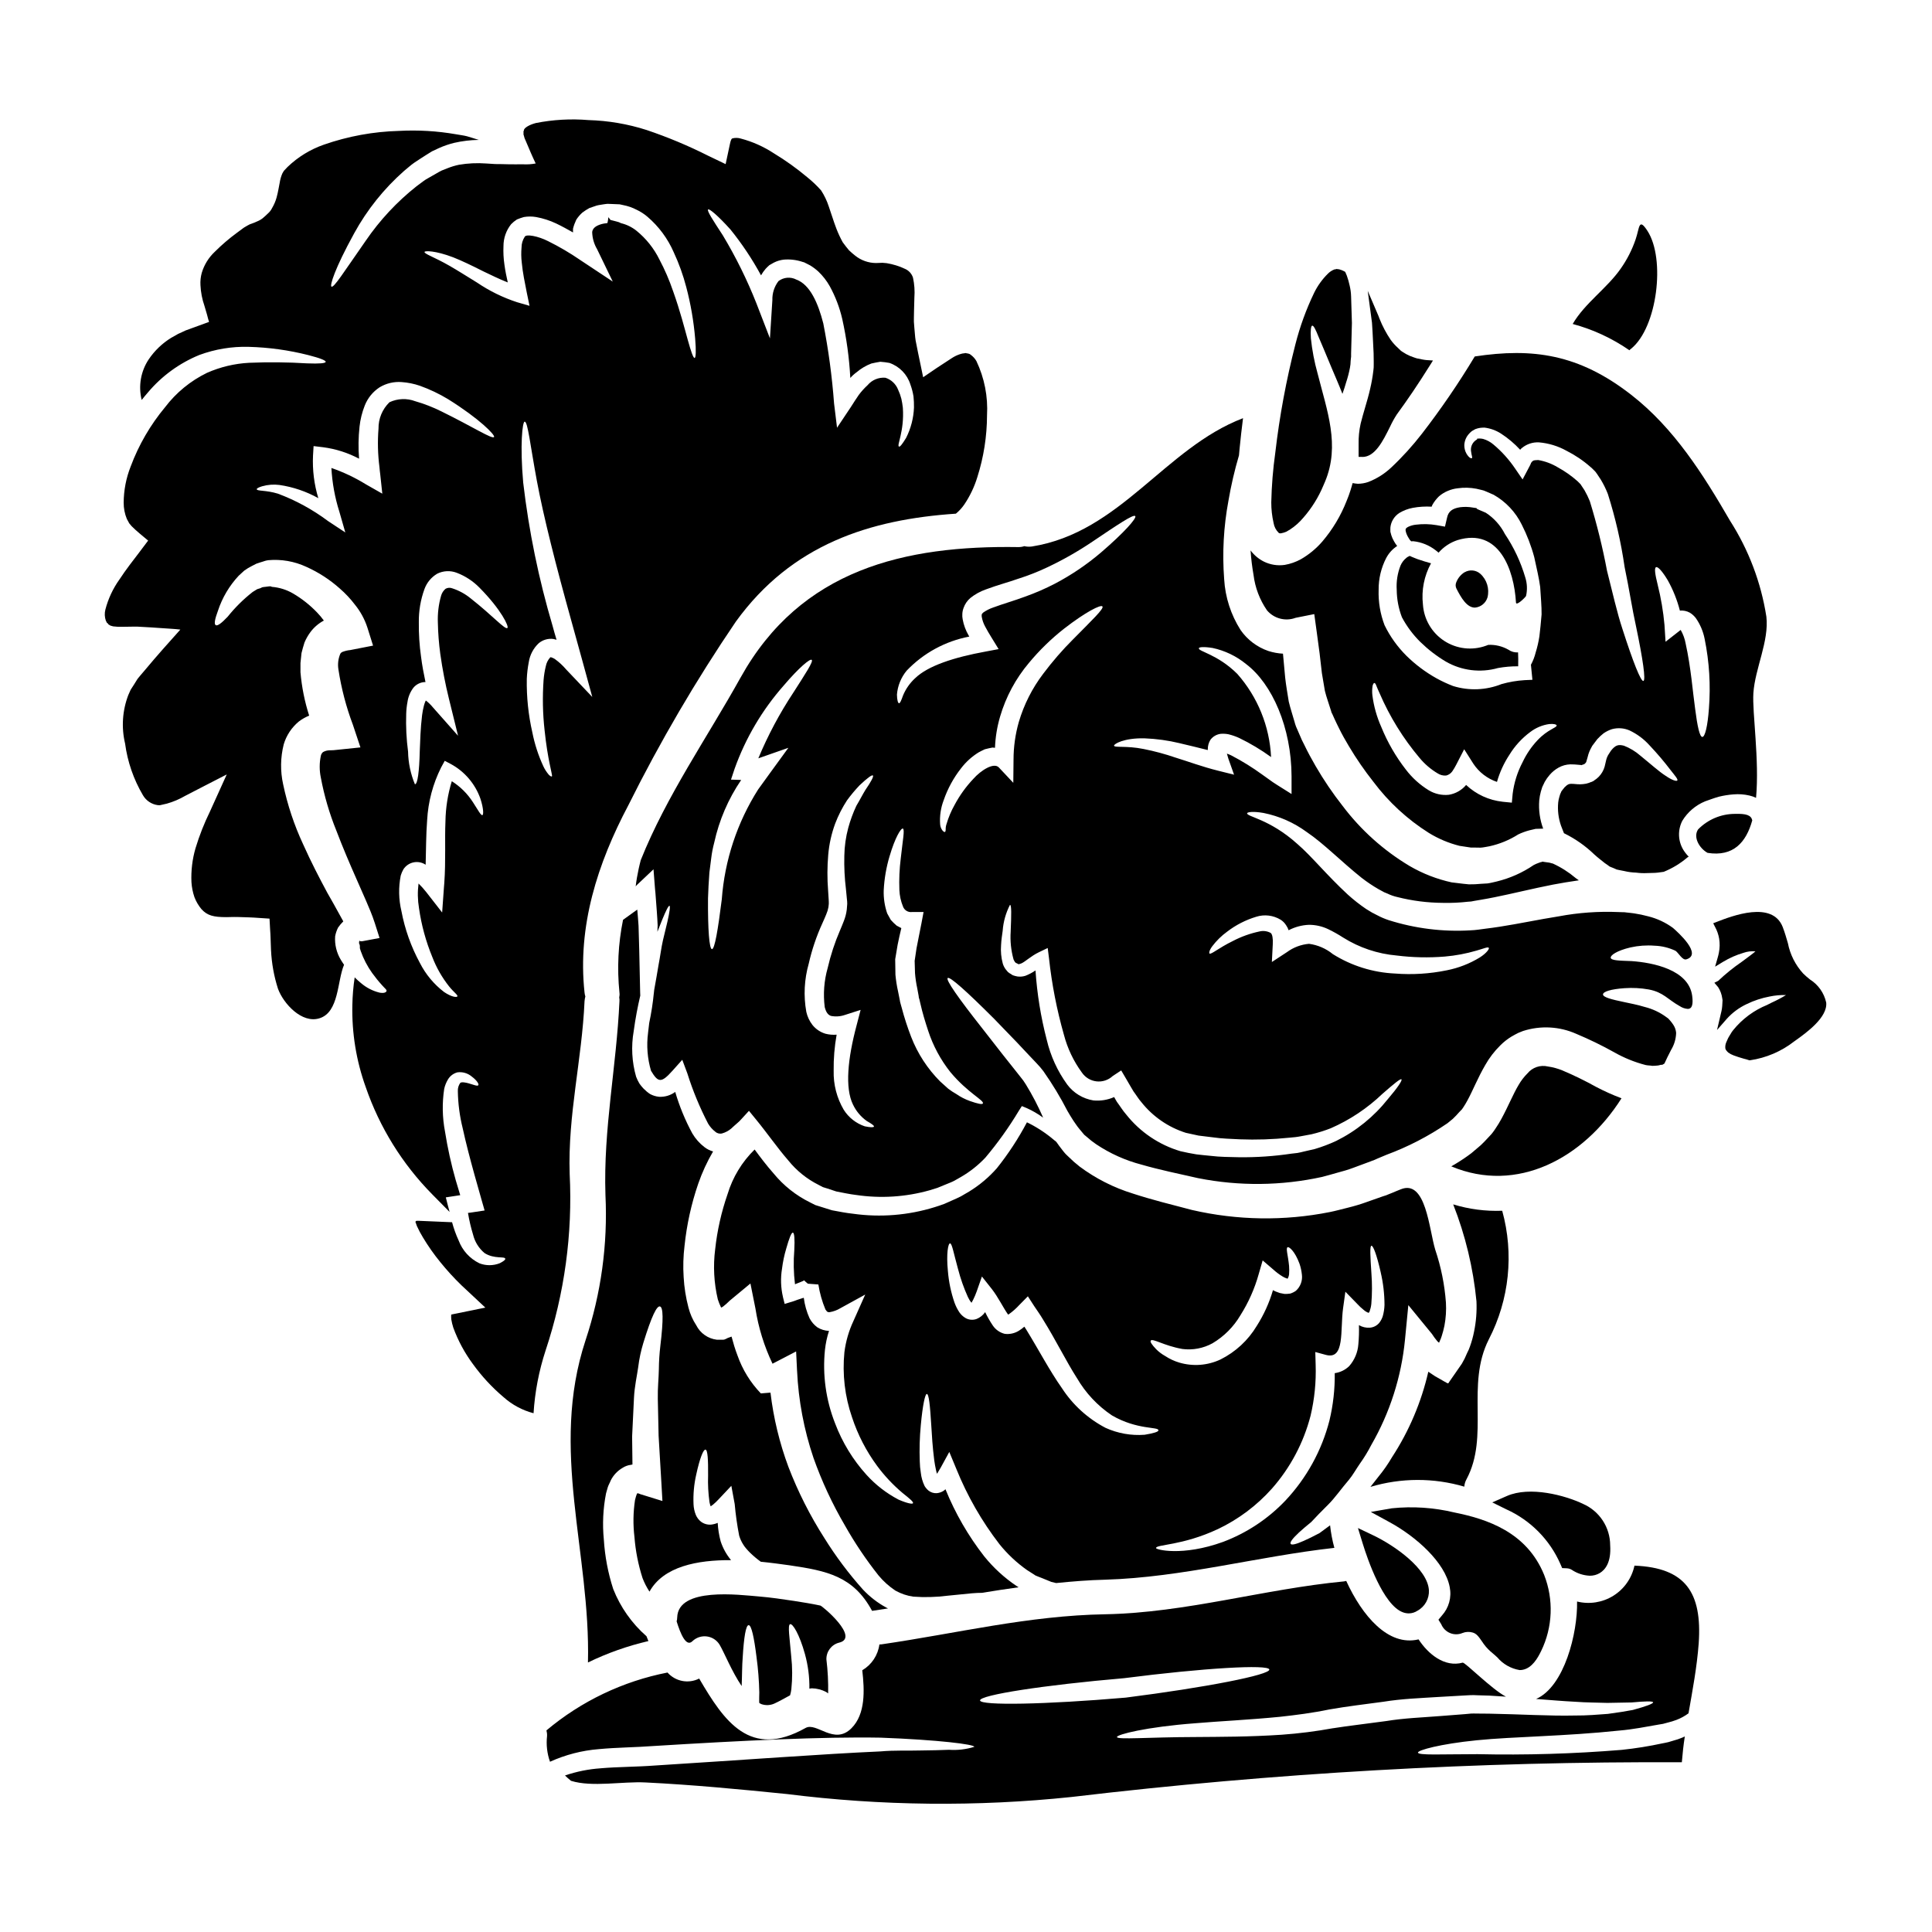<?xml version="1.0" encoding="UTF-8"?>
<!-- Uploaded to: SVG Repo, www.svgrepo.com, Generator: SVG Repo Mixer Tools -->
<svg fill="#000000" width="800px" height="800px" version="1.1" viewBox="144 144 512 512" xmlns="http://www.w3.org/2000/svg">
 <g>
  <path d="m525.2 573.24 0.754 1.215c0.438 1.059 1.277 1.895 2.336 2.328 1.055 0.434 2.242 0.426 3.293-0.023 0.852-0.336 1.789-0.379 2.664-0.129 1.016 0.277 1.574 1.027 2.477 2.34v-0.004c0.629 0.996 1.395 1.898 2.277 2.68 0.629 0.516 1.219 1.047 1.781 1.551 1.512 1.801 3.617 3.004 5.938 3.387 0.285 0 0.57-0.027 0.852-0.082 2.457-0.492 3.938-3.078 4.852-4.981h0.004c3.066-6.316 3.352-13.629 0.785-20.168-4.606-11.34-15.117-14.789-23.773-16.531-5.43-1.309-11.043-1.684-16.602-1.109l-5.559 0.965 4.957 2.703c7.055 3.844 14.727 10.664 15.953 17.211 0.555 2.703-0.219 5.508-2.074 7.547z"/>
  <path d="m340.24 323.59c-8.59 15.488-19.68 31.406-26.438 48.367-0.184 0.789-0.395 1.504-0.551 2.297-0.309 1.473-0.613 3.066-0.789 4.664 0.109-0.156 0.23-0.301 0.371-0.43l4.352-4.113 0.395 5.094c0.09 0.789 0.152 1.625 0.211 2.453 0.184 2.484 0.395 4.941 0.492 7.301-0.031 0.582-0.031 1.133-0.062 1.715 0.461-1.133 0.891-2.207 1.227-3.098 1.043-2.547 1.715-3.863 1.969-3.801 0.25 0.062 0.059 1.574-0.555 4.262-0.336 1.32-0.734 2.977-1.18 4.91-0.445 1.934-0.703 4.168-1.18 6.625-0.309 1.992-0.734 4.199-1.133 6.5l-0.09 0.832-0.004-0.008c-0.262 2.672-0.672 5.32-1.227 7.945-0.09 0.859-0.215 1.715-0.309 2.606h0.004c-0.445 3.371-0.176 6.797 0.785 10.059 1.902 3.188 2.727 3.281 5.672 0l2.606-2.914 1.352 3.617v0.004c1.441 4.574 3.281 9.02 5.488 13.277 0.5 0.844 1.156 1.586 1.934 2.18 0.492 0.438 1.172 0.598 1.812 0.426 0.863-0.246 1.668-0.676 2.359-1.254 0.52-0.461 1.012-0.953 1.574-1.414 0.41-0.332 0.789-0.703 1.133-1.102l2.023-2.207 1.875 2.297c2.977 3.621 5.613 7.477 8.559 10.859h-0.004c2.184 2.711 4.926 4.918 8.035 6.473l1.105 0.582 1.18 0.367 2.391 0.789c1.594 0.309 3.59 0.734 5.184 0.922v-0.004c6.527 0.984 13.188 0.562 19.539-1.227 0.703-0.215 1.41-0.43 2.082-0.645 0.789-0.305 1.504-0.609 2.238-0.918 0.734-0.309 1.504-0.582 2.148-0.922s1.223-0.703 1.84-1.043c2.391-1.379 4.566-3.102 6.465-5.109 3.293-3.906 6.269-8.07 8.895-12.453l0.789-1.227 1.258 0.523v-0.004c1.547 0.691 3.016 1.547 4.383 2.547-1.324-3.047-2.859-6-4.602-8.832l-0.672-1.016-0.766-0.98c-0.551-0.703-1.102-1.383-1.625-2.055-1.074-1.352-2.117-2.637-3.098-3.898-1.934-2.484-3.738-4.781-5.336-6.836-6.438-8.16-9.75-12.91-9.199-13.383s4.875 3.375 12.27 10.766c1.805 1.871 3.801 3.938 6.012 6.223 1.102 1.18 2.238 2.363 3.406 3.621 0.609 0.613 1.18 1.254 1.805 1.902l0.984 1.074 0.949 1.18-0.008 0.004c2.344 3.336 4.457 6.828 6.32 10.457 0.492 0.891 1.043 1.719 1.574 2.578 0.551 0.766 0.949 1.441 1.625 2.238l1.07 1.285 0.246 0.277c0.031 0 0.09 0.062 0.09 0.062l0.582 0.488h0.004c0.75 0.684 1.551 1.309 2.391 1.875 3.695 2.477 7.781 4.312 12.086 5.43 4.539 1.32 9.996 2.453 15.027 3.59v-0.004c10.836 2.141 21.992 2.023 32.781-0.336 1.383-0.34 2.731-0.766 4.109-1.137 1.379-0.371 2.731-0.734 4.262-1.32 1.473-0.551 2.945-1.102 4.449-1.652l0.555-0.215 0.211-0.059 1.18-0.523 2.269-0.949 0.004-0.004c5.723-2.113 11.16-4.93 16.195-8.375l1.441-1.18h-0.004c0.594-0.562 1.156-1.156 1.691-1.777l0.762-0.789 0.062-0.121 0.277-0.395c0.371-0.551 0.703-1.133 1.074-1.805 1.41-2.578 2.699-5.902 4.691-9.324v-0.004c1.078-1.914 2.422-3.672 3.988-5.215 0.883-0.891 1.871-1.676 2.941-2.328 0.613-0.367 1.41-0.789 1.871-1.012l1.227-0.492c4.648-1.496 9.684-1.223 14.141 0.766 3.43 1.438 6.777 3.066 10.027 4.879 2.609 1.484 5.402 2.617 8.309 3.371 0.645 0.152 1.18 0.094 1.75 0.215l0.004 0.004c0.512 0 1.023-0.035 1.531-0.094 0.492-0.059 0.645-0.211 1.012-0.18 0.062 0.059 0.43-0.152 0.703-0.34 0.395-0.922 1.016-2.148 1.75-3.59 0.84-1.371 1.305-2.934 1.348-4.539-0.066-0.758-0.32-1.484-0.738-2.117-0.258-0.398-0.543-0.777-0.855-1.133l-0.309-0.34-0.121-0.152-0.613-0.457c-1.711-1.254-3.648-2.16-5.703-2.668-1.969-0.613-3.938-0.953-5.582-1.32-3.25-0.676-5.461-1.258-5.461-1.996 0-0.734 2.086-1.41 5.703-1.656 2.144-0.148 4.297-0.035 6.414 0.34 3.894 0.734 5.059 2.668 8.219 4.418v-0.004c0.629 0.426 1.359 0.676 2.117 0.738 1.18 0 1.473-1.227 1.18-3.465-0.918-6.961-10.453-8.805-16.039-9.203-3.098-0.121-5.461-0.121-5.551-0.891-0.09-0.645 1.594-1.871 5.215-2.727 2.102-0.473 4.262-0.629 6.41-0.461 1.922 0.062 3.812 0.523 5.551 1.352 0.789 0.52 1.812 2.574 2.856 2.266 4.383-1.285-2.207-7.176-3.543-8.34h-0.004c-1.965-1.441-4.195-2.481-6.559-3.066-1.234-0.336-2.484-0.598-3.746-0.785-0.551-0.094-1.379-0.152-2.086-0.242v-0.004c-0.312-0.047-0.629-0.066-0.949-0.062l-1.012-0.031c-5.328-0.234-10.672 0.145-15.914 1.133-5.305 0.832-10.367 1.934-15.672 2.754-1.32 0.211-2.547 0.367-3.769 0.52l-1.844 0.246-1.07 0.121-0.984 0.059-0.004 0.004c-7.34 0.438-14.699-0.477-21.711-2.695-1.059-0.348-2.086-0.789-3.066-1.316l-0.672-0.34-0.152-0.094-0.242-0.121-0.094-0.031-0.336-0.195-1.414-0.859c-1.699-1.152-3.32-2.426-4.844-3.801-5.703-5.273-9.57-10.152-13.383-13.434-7.422-6.691-13.523-7.207-13.312-8.16 0.094-0.277 1.504-0.551 4.328-0.059 4.148 0.828 8.062 2.555 11.469 5.059 4.508 3.039 9.109 7.793 14.598 12.18l0.004-0.004c1.395 1.082 2.859 2.062 4.383 2.945l1.18 0.641 0.277 0.152v0.004c0.074 0.023 0.148 0.055 0.215 0.094l0.672 0.277 0.004-0.004c0.859 0.426 1.766 0.742 2.699 0.949 3.941 1 7.988 1.512 12.051 1.535 2.223 0.051 4.449-0.051 6.656-0.305l0.828-0.059 0.789-0.152 1.812-0.309c1.223-0.215 2.484-0.43 3.648-0.676 4.723-0.949 9.965-2.266 15.457-3.34 2.207-0.43 4.508-0.789 6.836-1.133-0.277-0.215-0.582-0.43-0.859-0.613l-0.004-0.008c-1.828-1.547-3.859-2.836-6.039-3.832-0.43-0.062-0.762-0.246-1.223-0.277l-1.105-0.152h-0.004c-0.156-0.047-0.324-0.07-0.488-0.062l-0.125 0.094c-0.078 0.023-0.16 0.031-0.246 0.027-0.184 0.062-0.367 0.121-0.52 0.184v0.004c-0.465 0.156-0.914 0.348-1.348 0.582-2.973 2.027-6.289 3.504-9.785 4.356-0.859 0.18-1.531 0.395-2.484 0.52-1.105 0.062-2.176 0.121-3.25 0.215l-1.656 0.027-1.5-0.152-3.039-0.367v0.004c-3.938-0.855-7.715-2.328-11.195-4.359-6.871-4.106-12.887-9.5-17.711-15.883-2.641-3.356-5.035-6.891-7.176-10.582-1.043-1.812-2.055-3.648-2.945-5.512-0.488-0.914-0.93-1.855-1.316-2.82l-0.613-1.414-0.309-0.703-0.184-0.52-0.027-0.094-0.062-0.184-0.09-0.336c-0.523-1.871-1.105-3.543-1.574-5.512-0.336-2.144-0.734-4.352-0.949-6.348-0.184-2.144-0.371-4.231-0.582-6.344l-0.004-0.004c-1.312-0.07-2.609-0.309-3.863-0.707-2.981-1.02-5.559-2.965-7.363-5.551-2.578-4.051-4.078-8.695-4.356-13.492-0.527-6.949-0.145-13.941 1.137-20.793 0.695-4.059 1.625-8.074 2.793-12.023 0.059-0.582 0.09-1.133 0.152-1.715 0.242-2.668 0.582-5.367 0.918-8.129-20.762 7.941-32.477 30.273-55.969 34.012l-0.004-0.004c-0.664 0.098-1.34 0.066-1.988-0.09-0.496 0.168-1.016 0.25-1.535 0.246-30.098-0.48-57.699 5.836-73.676 34.605zm61.703 26.82c-1.957 2.062-3.629 4.387-4.965 6.898-0.906 1.609-1.629 3.32-2.148 5.094-0.16 0.465-0.23 0.949-0.215 1.441 0 0.371-0.094 0.613-0.215 0.645-0.121 0.031-0.34-0.062-0.613-0.371-0.379-0.484-0.605-1.07-0.645-1.684-0.152-2.176 0.172-4.359 0.953-6.394 1.051-3.051 2.606-5.902 4.602-8.438 1.273-1.668 2.844-3.094 4.629-4.199 0.523-0.277 1.074-0.582 1.656-0.832 0.676-0.18 1.352-0.336 2.055-0.461v0.004c0.219 0.004 0.434 0.023 0.645 0.062 0.109-2.801 0.562-5.578 1.352-8.266 1.535-5.238 4.144-10.094 7.668-14.262 2.766-3.332 5.875-6.359 9.277-9.031 5.762-4.477 9.781-6.473 10.18-5.902 0.461 0.582-2.789 3.652-7.727 8.66v-0.004c-2.871 2.863-5.531 5.93-7.965 9.176-2.914 3.832-5.109 8.168-6.469 12.785-0.926 3.242-1.398 6.59-1.402 9.961l-0.062 6.164-3.832-4.078c-1.328-1.402-4.734 0.746-6.758 3.031zm109.84 84.875c-3.691 4.652-8.359 8.43-13.676 11.07-1.84 0.855-3.734 1.57-5.676 2.148-0.949 0.215-1.93 0.43-2.945 0.676-0.551 0.121-0.859 0.242-1.652 0.367l-1.598 0.184c-4.598 0.688-9.242 1.004-13.891 0.949-2.484-0.059-5.062-0.059-7.516-0.367-1.258-0.121-2.516-0.242-3.773-0.395-1.441-0.246-2.789-0.492-4.199-0.832v0.004c-5.688-1.684-10.715-5.078-14.398-9.727-0.922-1.043-1.625-2.238-2.457-3.34-0.277-0.43-0.488-0.859-0.734-1.285v-0.004c-1.73 0.766-3.629 1.07-5.512 0.891-2.769-0.449-5.254-1.957-6.93-4.207-2.582-3.555-4.426-7.59-5.43-11.867-1.566-6.016-2.562-12.168-2.977-18.371-0.832 0.57-1.727 1.043-2.668 1.414-0.684 0.219-1.406 0.281-2.117 0.184-0.402-0.07-0.797-0.176-1.18-0.309-0.207-0.102-0.402-0.223-0.582-0.367l-0.281-0.152-0.121-0.09-0.367-0.277c-0.215-0.246-0.43-0.492-0.613-0.734v-0.004c-0.324-0.445-0.574-0.945-0.738-1.473-0.434-1.594-0.59-3.258-0.457-4.906 0.062-1.441 0.277-2.699 0.43-3.832l-0.004-0.004c0.18-2.387 0.84-4.711 1.934-6.84 0.43 0 0.367 2.609 0.184 7.027h0.004c-0.176 2.519 0.086 5.047 0.766 7.477 0.309 0.582 0.395 0.859 0.891 1.012 0.18 0.062 0.395 0.242 0.52 0.242v0.004c0.039-0.02 0.07-0.051 0.09-0.09 0 0.062 0.309-0.09 0.492-0.121 1.074-0.43 2.516-1.934 4.754-3.008l2.297-1.102 0.34 2.699c0.742 6.867 2.066 13.656 3.957 20.301 0.941 3.602 2.555 6.992 4.754 9.996 0.891 1.312 2.309 2.172 3.883 2.348 1.574 0.176 3.144-0.344 4.305-1.426l2.238-1.473 1.441 2.453c0.613 1.012 1.18 2.086 1.812 3.098 0.703 0.922 1.32 1.992 2.113 2.883 3.027 3.805 7.121 6.625 11.758 8.098l3.375 0.734 3.769 0.461c2.516 0.371 4.812 0.395 7.117 0.523v0.004c4.398 0.168 8.805 0.023 13.188-0.43l1.574-0.152c0.242 0 0.949-0.152 1.379-0.215l2.977-0.551-0.004-0.004c1.711-0.41 3.391-0.934 5.031-1.574 5.07-2.215 9.711-5.309 13.707-9.137 3.035-2.641 4.754-4.082 5.031-3.832 0.277 0.246-0.961 2.152-3.613 5.25zm-34.867-48.336c2.168-0.684 4.527-0.395 6.469 0.789 0.602 0.379 1.105 0.895 1.473 1.504 0.273 0.395 0.492 0.828 0.641 1.285 1.66-0.871 3.496-1.363 5.371-1.441 1.758-0.004 3.496 0.383 5.086 1.137 1.375 0.66 2.707 1.41 3.988 2.238 4.289 2.691 9.156 4.324 14.203 4.762 4.219 0.527 8.484 0.621 12.727 0.277 2.848-0.246 5.664-0.773 8.402-1.574 1.969-0.551 3.004-1.07 3.277-0.734 0.184 0.215-0.52 1.352-2.391 2.547l0.004-0.004c-2.688 1.645-5.648 2.797-8.742 3.406-4.516 0.926-9.141 1.215-13.738 0.855-5.84-0.266-11.512-2.039-16.465-5.141-1.812-1.48-4-2.426-6.316-2.734-2.121 0.184-4.148 0.945-5.859 2.211l-3.988 2.609 0.242-4.723c0.09-1.504-0.121-2.668-0.551-2.977h0.004c-0.91-0.5-1.969-0.641-2.977-0.395-2.445 0.516-4.805 1.359-7.019 2.516-3.898 1.902-5.766 3.648-6.227 3.34-0.152-0.184-0.062-0.859 0.734-1.934 1.113-1.473 2.441-2.773 3.938-3.863 2.312-1.777 4.934-3.117 7.731-3.957zm-20.289-45.988c2.332 0.523 4.871 1.18 7.449 1.812v-0.184l0.004-0.004c-0.012-0.898 0.23-1.781 0.703-2.543 0.664-0.879 1.66-1.449 2.754-1.574 0.68-0.047 1.359-0.008 2.027 0.121 0.969 0.238 1.914 0.566 2.824 0.98 2.965 1.434 5.793 3.129 8.461 5.059-0.391-8.148-3.551-15.926-8.953-22.039-5.273-5.246-10.426-5.953-10.184-6.809 0.062-0.309 1.32-0.43 3.617-0.062v-0.004c3.262 0.695 6.312 2.156 8.895 4.269 6.93 5.242 12.02 16.867 12.051 29.777v4.664l-3.859-2.426c-0.953-0.582-1.383-0.922-2.027-1.379l-1.805-1.289c-2.641-1.926-5.418-3.648-8.312-5.152-0.395-0.18-0.766-0.336-1.133-0.461 0.121 0.43 0.242 0.863 0.395 1.352l1.504 4.234-4.172-1.043c-4.328-1.074-7.973-2.457-11.285-3.469h-0.004c-2.785-0.961-5.633-1.727-8.523-2.301-4.57-0.922-7.762-0.277-7.82-0.891-0.062-0.395 2.516-2.055 8.098-1.934l-0.004 0.004c3.137 0.121 6.254 0.551 9.301 1.289zm-72.371-19.211c4.461-4.68 10.273-7.844 16.621-9.051-0.059-0.09-0.121-0.211-0.184-0.309-0.77-1.316-1.305-2.762-1.574-4.262-0.094-0.477-0.125-0.961-0.09-1.441 0.023-0.547 0.137-1.086 0.332-1.594 0.355-1.012 0.969-1.91 1.781-2.609 1.246-1 2.66-1.777 4.172-2.301 3.148-1.18 5.902-1.871 8.66-2.856v0.004c2.578-0.82 5.098-1.816 7.543-2.973 4.176-1.969 8.195-4.254 12.023-6.84 6.656-4.481 10.859-7.328 11.32-6.746 0.43 0.52-2.887 4.328-9.141 9.691-3.723 3.164-7.781 5.91-12.105 8.188-2.574 1.336-5.238 2.496-7.973 3.469-2.699 1.012-5.828 1.902-8.465 2.883-0.941 0.32-1.828 0.773-2.641 1.348-0.43 0.461-0.395 0.371-0.367 1.105h0.004c0.156 0.914 0.469 1.797 0.914 2.609 0.492 0.953 1.074 1.902 1.656 2.856l1.902 3.098-3.406 0.641c-8.402 1.535-15.352 3.773-18.766 7.117v-0.004c-1.359 1.258-2.434 2.797-3.148 4.508-0.488 1.352-0.789 2.117-1.074 2.086-0.289-0.031-0.52-0.828-0.551-2.297v-0.004c0.188-2.316 1.082-4.519 2.555-6.316zm-4.488 49.098c1.414-4.844 3.008-7.449 3.5-7.266 0.551 0.211-0.031 3.066-0.555 7.871-0.352 2.789-0.473 5.598-0.367 8.406 0.062 1.496 0.383 2.969 0.949 4.356 0.355 1.02 1.391 1.641 2.457 1.473h3.004l-0.551 2.945c-0.395 2.144-0.922 4.477-1.32 6.691-0.152 1.105-0.309 2.176-0.492 3.312 0.031 1.07 0.062 2.144 0.094 3.25 0.105 1.34 0.301 2.676 0.586 3.988 0.121 0.672 0.242 1.348 0.367 1.992l0.062 0.492 0.031 0.121v0.031l0.09 0.242 0.242 1.012c0.613 2.731 1.352 5.094 2.086 7.328v0.004c1.297 3.996 3.297 7.727 5.906 11.02 4.57 5.488 9.016 7.516 8.621 8.309-0.152 0.34-1.352 0.094-3.438-0.641-1.273-0.453-2.481-1.074-3.59-1.844-0.746-0.422-1.461-0.891-2.144-1.406-0.676-0.613-1.414-1.258-2.148-1.934h-0.004c-3.344-3.356-5.961-7.367-7.676-11.785-0.984-2.539-1.824-5.129-2.516-7.762l-0.277-0.98-0.062-0.242-0.09-0.34-0.094-0.551c-0.152-0.703-0.277-1.414-0.43-2.148-0.336-1.477-0.57-2.969-0.707-4.477-0.031-1.414-0.062-2.789-0.062-4.109 0.215-1.289 0.43-2.578 0.645-3.832 0.309-1.574 0.645-3.008 0.98-4.418-0.395-0.215-0.828-0.43-1.223-0.645-0.562-0.473-1.09-0.984-1.574-1.535-0.336-0.582-0.641-1.133-0.949-1.715-0.676-1.973-0.988-4.051-0.922-6.133 0.156-3.082 0.684-6.129 1.57-9.082zm-16.805 15.457c0.27-0.609 0.465-1.246 0.582-1.902l0.094-0.891c0.031-0.309-0.031-0.762-0.031-1.102-0.062-0.832-0.09-1.625-0.152-2.394v0.004c-0.25-3.156-0.238-6.324 0.031-9.477 0.242-2.828 0.859-5.606 1.836-8.266 0.828-2.172 1.883-4.246 3.152-6.191 1.02-1.387 2.125-2.711 3.309-3.961 2.059-1.934 3.281-2.852 3.543-2.606 0.262 0.242-0.488 1.625-1.992 3.832-0.703 1.133-1.441 2.606-2.394 4.199-0.879 1.879-1.598 3.832-2.144 5.832-0.652 2.422-1.004 4.914-1.043 7.422-0.074 2.949 0.07 5.902 0.43 8.832 0.09 0.828 0.152 1.652 0.242 2.516 0.066 0.457 0.098 0.918 0.098 1.379l-0.125 1.574h-0.004c-0.129 1.031-0.395 2.043-0.785 3.008-0.34 0.922-0.676 1.656-1.012 2.484v-0.004c-1.383 3.199-2.469 6.516-3.25 9.91-0.965 3.375-1.23 6.91-0.789 10.395 0.371 1.441 0.891 2.055 1.656 2.332v-0.004c1.25 0.246 2.543 0.152 3.742-0.273l4.113-1.32-1.07 4.113c-2.332 8.738-3.129 16.531-0.953 20.977h0.004c0.824 1.738 2.082 3.238 3.652 4.356 1.285 0.734 1.992 1.223 1.902 1.473-0.09 0.246-0.922 0.242-2.426-0.062-2.309-0.777-4.281-2.324-5.582-4.387-1.836-3.129-2.762-6.707-2.668-10.336-0.047-3.207 0.219-6.41 0.785-9.566-0.988 0.078-1.98-0.004-2.941-0.246-1.367-0.406-2.578-1.219-3.469-2.332-0.789-1.023-1.344-2.207-1.625-3.465-0.766-4.254-0.543-8.629 0.645-12.789 0.832-3.684 2.047-7.269 3.617-10.703 0.352-0.793 0.746-1.652 1.023-2.359zm-3.859-67.441c0.52 0.395-1.574 3.543-4.875 8.711h-0.004c-3.629 5.492-6.731 11.316-9.262 17.391l7.969-2.789-4.871 6.691c-1.043 1.441-2.086 2.883-3.148 4.352-5.562 8.766-8.871 18.773-9.633 29.125-1.012 8.07-1.871 13.191-2.606 13.191-0.703-0.062-1.102-5.152-1.043-13.465 0.062-2.086 0.184-4.383 0.371-6.867 0.152-1.227 0.336-2.516 0.488-3.832v-0.004c0.164-1.367 0.43-2.719 0.785-4.051 1.297-5.945 3.723-11.59 7.148-16.621l-2.699-0.09 0.98-2.945c2.898-8.086 7.305-15.547 12.988-21.988 4.094-4.812 6.981-7.172 7.406-6.805z"/>
  <path d="m366.34 579.33c5.641-1.285-4.387-9.723-4.941-9.84-2.297-0.492-4.633-0.859-6.961-1.227-3.066-0.461-6.164-0.922-9.293-1.18-5.242-0.43-21.434-2.547-21.68 5.551v-0.004c0 0.352-0.051 0.703-0.152 1.043 1.012 3.281 2.516 6.898 4.168 5.277 1.023-0.992 2.438-1.461 3.848-1.277 1.414 0.188 2.66 1.004 3.391 2.227 1.258 2.144 3.219 7.086 5.828 10.918 0.121-2.754 0.09-5.394 0.277-7.606 0.309-5.246 0.828-8.531 1.574-8.531 0.746 0 1.441 3.25 2.086 8.465v0.004c0.422 3.102 0.668 6.223 0.738 9.352 0 0.922-0.062 1.906-0.031 2.457l0.031 0.34c0 0.027 0 0.027 0.031 0.027s-0.062 0.031 0.211 0.125c0.062 0.027 0.152 0.09 0.277 0.148 1.141 0.41 2.394 0.355 3.496-0.148 1.223-0.555 2.668-1.383 4.141-2.18 0.16-0.531 0.273-1.074 0.336-1.625 0.297-2.879 0.289-5.785-0.031-8.66-0.43-5.09-0.98-8.309-0.305-8.559 0.676-0.246 2.484 2.668 3.938 7.914v0.004c0.824 2.984 1.223 6.07 1.18 9.164 0.215-0.043 0.43-0.074 0.648-0.09 1.324 0.027 2.625 0.363 3.801 0.98 0.211 0.152 0.367 0.246 0.52 0.371 0.062-3.016-0.094-6.027-0.461-9.02-0.047-2.07 1.332-3.902 3.336-4.422z"/>
  <path d="m375.11 570.89h0.031l4.199-0.641c-0.152-0.094-0.309-0.125-0.461-0.215h0.004c-2.293-1.25-4.375-2.856-6.164-4.754-3.816-4.262-7.254-8.852-10.273-13.711-3.797-5.941-6.984-12.25-9.508-18.828-2.363-6.348-3.957-12.957-4.754-19.684l-2.547 0.211v0.004c-2.762-2.867-4.875-6.297-6.195-10.059-0.641-1.656-1.133-3.344-1.574-5-0.184 0.059-0.395 0.152-0.582 0.211-0.551 0.121-1.074 0.613-1.625 0.613h-1.688v0.004c-2.348-0.281-4.398-1.719-5.461-3.832-0.938-1.43-1.629-3.004-2.055-4.66-0.703-2.66-1.137-5.383-1.285-8.129-0.18-2.773-0.098-5.555 0.242-8.312 0.582-5.586 1.797-11.09 3.621-16.406 1.031-2.973 2.352-5.84 3.938-8.555-0.824-0.23-1.594-0.613-2.269-1.133-1.297-0.988-2.391-2.219-3.219-3.621-1.902-3.504-3.426-7.199-4.543-11.023-1.234 0.918-2.754 1.375-4.293 1.289-0.836-0.082-1.648-0.332-2.387-0.738-0.625-0.418-1.199-0.902-1.723-1.438l-0.488-0.551-0.246-0.309-0.09-0.121-0.184-0.246-0.031-0.031-0.027-0.059-0.062-0.094-0.004-0.004c-0.324-0.547-0.602-1.121-0.828-1.719-1.125-3.914-1.344-8.035-0.645-12.051 0.461-3.438 1.074-6.566 1.746-9.445 0-0.277-0.031-0.551-0.031-0.859-0.059-3.148-0.152-6.93-0.242-11.137-0.059-2.082-0.121-4.262-0.184-6.5-0.09-1.414-0.211-2.856-0.336-4.293l-0.094 0.059-0.949 0.676-2.731 1.969v0.004c-1.289 6.336-1.609 12.832-0.949 19.262 0.059 0.441 0.035 0.887-0.062 1.32 0.066 0.32 0.09 0.652 0.062 0.98-0.789 17.391-4.293 33.824-3.711 51.367 0.633 13.047-1.156 26.098-5.277 38.492-9.57 29.012 1.352 56.246 0.641 85.379h0.004c5.109-2.481 10.48-4.383 16.012-5.672-0.184-0.43-0.371-0.891-0.523-1.32h-0.031c-3.871-3.406-6.875-7.684-8.77-12.48-1.375-4.242-2.207-8.641-2.484-13.094-0.402-4.086-0.207-8.207 0.582-12.238l0.461-1.625c0.152-0.523 0.551-1.18 0.789-1.812l-0.004 0.004c0.699-1.402 1.797-2.562 3.148-3.344 0.648-0.422 1.383-0.691 2.148-0.785 0.148-0.051 0.301-0.078 0.461-0.094-0.027-2.578-0.059-5.094-0.09-7.422 0.184-3.742 0.34-7.144 0.492-10.234 0.152-3.09 0.789-5.793 1.133-8.219h-0.004c0.266-2.152 0.719-4.273 1.352-6.348 2.207-7.176 3.586-9.906 4.418-9.66s0.949 3.309 0.09 10.457v0.004c-0.242 2.055-0.375 4.121-0.395 6.195-0.031 2.332-0.34 4.902-0.277 7.848 0.062 2.945 0.121 6.227 0.211 9.785 0.215 3.648 0.461 7.606 0.707 11.93l0.305 5.336-5.856-1.812 0.004 0.004c-0.219-0.102-0.445-0.184-0.676-0.246-0.062 0.008-0.129 0.027-0.184 0.059-0.051 0.086-0.094 0.18-0.121 0.277-0.078 0.18-0.137 0.363-0.188 0.555l-0.242 0.891c-0.492 3.246-0.543 6.547-0.152 9.812 0.289 3.699 1.008 7.352 2.144 10.887 0.484 1.258 1.102 2.461 1.84 3.59 3.711-6.691 12.699-8.402 21.621-8.344v-0.004c-1.223-1.465-2.156-3.152-2.754-4.965-0.434-1.605-0.695-3.25-0.789-4.91-0.555 0.238-1.145 0.395-1.746 0.461-0.953 0.078-1.902-0.191-2.668-0.762-0.609-0.477-1.086-1.098-1.383-1.812-0.363-0.898-0.57-1.852-0.609-2.82-0.117-2.668 0.133-5.344 0.734-7.945 0.918-4.231 1.871-6.594 2.422-6.535 0.613 0.062 0.734 2.699 0.703 6.871v0.004c-0.082 2.359 0.043 4.719 0.371 7.055 0.07 0.375 0.176 0.742 0.309 1.102 0.184-0.121 0.395-0.277 0.641-0.461 0.543-0.457 1.055-0.949 1.535-1.473l3.305-3.508 0.891 4.844v0.004c0.25 2.797 0.645 5.582 1.18 8.344 0.246 0.832 0.605 1.629 1.074 2.359 0.215 0.359 0.465 0.699 0.738 1.012 0.336 0.367 0.734 0.859 1.012 1.102 0.906 0.891 1.883 1.711 2.91 2.457 2.789 0.277 5.43 0.641 7.637 0.949 9.895 1.457 16.891 2.871 21.855 12.066z"/>
  <path d="m488.16 550.2c0.859-0.789 1.969-1.746 3.34-2.856 1.227-1.32 2.699-2.852 4.477-4.602 1.773-1.75 3.406-4.141 5.512-6.594 1.043-1.254 1.871-2.789 2.914-4.293v0.004c1.121-1.57 2.125-3.219 3.008-4.938 4.922-8.539 7.965-18.035 8.922-27.848l0.891-9.203 6.258 7.637c0.418 0.656 0.879 1.281 1.379 1.875l0.336 0.336 0.062 0.031c0.121 0.121 0.184 0 0.211-0.121l0.004-0.047c0-0.027 0-0.059 0.062-0.152 0.203-0.426 0.379-0.867 0.52-1.316 0.297-0.918 0.543-1.848 0.734-2.793 0.383-2.019 0.516-4.078 0.395-6.133-0.352-4.762-1.297-9.461-2.824-13.984-1.656-5.398-2.453-18.801-9.172-16.012-0.059 0-2.176 0.895-2.176 0.895l-1.074 0.43-0.582 0.242-0.277 0.09-0.582 0.184c-1.504 0.52-3.008 1.043-4.481 1.574l0.004 0.004c-1.551 0.555-3.125 1.023-4.723 1.414-1.652 0.395-3.246 0.859-4.871 1.18h-0.004c-12.086 2.406-24.547 2.219-36.555-0.555-5.613-1.473-10.488-2.664-15.672-4.352l-0.004-0.004c-5.07-1.562-9.84-3.984-14.098-7.156-1.012-0.789-1.973-1.641-2.887-2.543l-0.672-0.645-0.094-0.09v-0.004c-0.109-0.105-0.211-0.219-0.305-0.34l-0.125-0.152-0.277-0.336-1.012-1.32c-0.242-0.34-0.52-0.734-0.789-1.105-0.211-0.184-0.395-0.34-0.641-0.52l0.004 0.004c-2.18-1.852-4.578-3.418-7.148-4.664-2.273 4.297-4.941 8.375-7.977 12.176-2.121 2.406-4.594 4.484-7.328 6.164l-2.207 1.285c-0.734 0.395-1.441 0.672-2.176 1.012-0.734 0.34-1.473 0.645-2.207 0.98-1.043 0.395-1.688 0.586-2.547 0.863-6.992 2.168-14.375 2.766-21.621 1.75-1.996-0.215-3.59-0.551-5.613-0.922l-4.418-1.383-1.383-0.703h0.004c-3.746-1.84-7.051-4.469-9.691-7.699-1.84-2.082-3.465-4.231-5-6.316-3.352 3.277-5.82 7.348-7.176 11.84-1.641 4.727-2.742 9.621-3.281 14.598-0.566 4.434-0.328 8.93 0.703 13.281 0.23 0.711 0.508 1.41 0.832 2.086 0.016 0.031 0.035 0.062 0.059 0.09 0.094-0.031 0.461-0.242 0.461-0.242v-0.004c0.629-0.48 1.223-1.008 1.777-1.574l5.512-4.57 1.32 6.598c0.789 5.082 2.32 10.02 4.535 14.66l6.254-3.25 0.246 5.117 0.004-0.004c0.363 7.867 1.828 15.641 4.352 23.098 2.199 6.207 4.984 12.195 8.312 17.879 2.625 4.652 5.609 9.09 8.926 13.277 1.289 1.551 2.797 2.906 4.477 4.019 1.465 0.82 3.066 1.363 4.727 1.594 3.016 0.223 6.051 0.141 9.051-0.242 2.668-0.281 4.816-0.492 6.504-0.645 1.074-0.09 1.902-0.121 2.637-0.121 3.25-0.523 6.473-1.043 9.723-1.473-0.184-0.121-0.367-0.246-0.582-0.371h-0.004c-3.215-2.168-6.09-4.805-8.523-7.824-4.231-5.426-7.688-11.41-10.273-17.785-0.16 0.16-0.336 0.305-0.523 0.43-0.543 0.348-1.164 0.559-1.805 0.613-0.789 0.043-1.566-0.207-2.184-0.703-0.398-0.336-0.738-0.734-1.012-1.184-0.539-1.109-0.883-2.309-1.012-3.539-0.16-0.984-0.254-1.98-0.273-2.977-0.125-3.211-0.031-6.43 0.273-9.629 0.492-5.305 1.133-8.266 1.594-8.266 0.555 0 0.859 3.098 1.18 8.309 0.152 2.609 0.34 5.766 0.789 9.266 0.121 0.859 0.277 1.746 0.461 2.574 0.066 0.344 0.156 0.684 0.277 1.012 0.309-0.488 0.613-1.043 0.953-1.594l2.297-4.199 1.871 4.508c2.887 7.144 6.734 13.859 11.441 19.961 2.102 2.609 4.559 4.91 7.297 6.84 0.676 0.43 1.32 0.859 1.969 1.254l0.121 0.094v0.004c0.078 0.047 0.16 0.086 0.242 0.121l0.582 0.242 1.18 0.461c0.789 0.34 1.574 0.645 2.332 0.953 0.43 0.121 0.859 0.211 1.285 0.309 4.293-0.43 8.617-0.789 13.031-0.891 20.43-0.613 40.359-6.164 60.691-8.434h0.008c-0.539-1.957-0.918-3.957-1.137-5.977-1.012 0.762-1.934 1.441-2.789 2.055-1.684 0.891-3.066 1.574-4.172 2.055-2.207 0.98-3.277 1.18-3.496 0.789-0.215-0.398 0.434-1.324 2.133-2.918zm-106.06-8.801c-3.188-1.672-6.059-3.894-8.473-6.562-3.598-3.977-6.414-8.59-8.309-13.605-2.449-6.199-3.375-12.898-2.695-19.535 0.188-1.695 0.543-3.371 1.07-4.996-1.098-0.043-2.164-0.371-3.098-0.953-0.855-0.633-1.559-1.449-2.055-2.391-0.777-1.723-1.293-3.555-1.531-5.43l-0.34 0.094c-0.461 0.152-0.891 0.277-1.32 0.43l-0.922 0.34-2.484 0.762-0.461-1.84h0.008c-0.578-2.461-0.66-5.016-0.246-7.512 0.223-1.785 0.59-3.551 1.102-5.273 0.789-2.789 1.383-4.328 1.777-4.262 0.398 0.066 0.523 1.715 0.371 4.598l0.004-0.004c-0.254 3.027-0.191 6.07 0.184 9.082 0.207-0.07 0.41-0.152 0.609-0.25 0.434-0.148 0.863-0.336 1.289-0.52l0.309-0.121 0.09-0.094c0.027-0.02 0.059-0.031 0.094-0.027l0.031-0.031 0.371 0.367 0.613 0.523 2.789 0.211c0.359 2.273 0.984 4.5 1.871 6.625 0.551 0.766 0.551 0.707 1.133 0.707 0.996-0.168 1.953-0.52 2.82-1.043l6.594-3.621-3.125 7.008c-1.223 2.613-2.031 5.402-2.394 8.266-0.582 5.832 0.109 11.723 2.023 17.262 1.523 4.621 3.769 8.969 6.656 12.883 1.961 2.644 4.227 5.055 6.746 7.176 1.844 1.473 2.914 2.332 2.754 2.699-0.129 0.297-1.527 0.051-3.856-0.961zm66.855-42.117c0.461-0.703 3.496 1.352 8.371 2.207l0.004 0.004c2.762 0.359 5.566-0.172 8.004-1.516 3.051-1.812 5.594-4.367 7.391-7.422 2.141-3.383 3.773-7.062 4.848-10.918l1.043-3.617 2.754 2.363v-0.004c0.793 0.73 1.652 1.375 2.574 1.934 0.828 0.52 1.414 0.488 1.18 0.582 0 0.184 0.43-0.461 0.492-1.18 0.059-0.746 0.059-1.496 0-2.242-0.277-2.856-0.922-4.691-0.395-4.938 0.395-0.215 1.934 1.043 3.148 4.328l0.004 0.004c0.324 0.945 0.539 1.922 0.641 2.914 0.211 1.605-0.387 3.215-1.594 4.293-0.457 0.324-0.965 0.574-1.5 0.738-0.496 0.074-1 0.109-1.504 0.094-0.395-0.062-0.832-0.152-1.258-0.246-0.367-0.121-0.703-0.242-1.07-0.395-0.258-0.105-0.504-0.227-0.738-0.367-0.973 3.344-2.422 6.535-4.293 9.473-2.289 3.82-5.621 6.906-9.602 8.895-3.422 1.613-7.32 1.906-10.949 0.828-1.324-0.395-2.586-0.984-3.738-1.746-0.879-0.488-1.684-1.098-2.394-1.812-1.141-1.203-1.633-1.953-1.418-2.246zm-11.992 23.098v0.004c-4.68-2.453-8.648-6.062-11.531-10.492-3.309-4.691-6.164-10.184-9.414-15.457-0.184-0.309-0.367-0.551-0.551-0.859v0.004c-0.453 0.395-0.934 0.754-1.441 1.07-1.125 0.703-2.461 1-3.777 0.828-1.285-0.32-2.406-1.105-3.148-2.207-0.758-1.129-1.434-2.312-2.023-3.543-0.566 0.812-1.352 1.441-2.269 1.812-1.004 0.367-2.125 0.254-3.035-0.309-0.59-0.367-1.102-0.848-1.504-1.414-0.543-0.812-0.984-1.688-1.316-2.606-0.93-2.695-1.516-5.496-1.75-8.34-0.461-4.633 0.059-7.422 0.582-7.363 0.523 0.059 0.918 2.516 2.113 6.84h0.004c0.648 2.512 1.512 4.965 2.578 7.328 0.254 0.566 0.582 1.098 0.977 1.574 0.16-0.254 0.301-0.516 0.43-0.785 0.363-0.727 0.684-1.473 0.953-2.238l1.379-3.938 2.668 3.375c1.625 2.086 3.008 4.938 4.203 6.625l0.09 0.09c0.062-0.031 0.152-0.09 0.215-0.121l0.004-0.004c0.992-0.707 1.906-1.52 2.727-2.418l2.269-2.301 1.684 2.606c0.789 1.18 1.625 2.336 2.332 3.543 3.469 5.582 6.106 11.02 8.984 15.52l0.004-0.004c2.301 3.965 5.481 7.356 9.293 9.906 6.719 3.894 12.363 2.945 12.301 3.938 0.062 0.371-1.227 0.789-3.648 1.18h-0.004c-3.559 0.273-7.129-0.359-10.375-1.836zm47.656 19.32c-4.606 4.832-10.246 8.566-16.496 10.918-10.766 3.898-17.914 2.055-17.758 1.625 0-0.98 6.898-0.582 16.348-5v0.004c5.461-2.594 10.344-6.25 14.367-10.762 4.879-5.535 8.383-12.145 10.23-19.289 1.047-4.418 1.5-8.953 1.352-13.492l-0.094-3.406 2.82 0.766c5.062 1.352 3.742-6.473 4.539-12.359l0.613-4.387 3.066 3.148v0.004c0.578 0.629 1.203 1.215 1.875 1.746 0.359 0.309 0.773 0.547 1.223 0.707 0.109-0.105 0.195-0.23 0.25-0.367 0.23-0.645 0.387-1.316 0.461-1.996 0.223-2.684 0.23-5.379 0.027-8.066-0.309-4.602-0.457-7.297 0-7.359 0.457-0.062 1.414 2.394 2.457 7.023h-0.004c0.668 2.844 1.008 5.758 1.012 8.684-0.031 1.004-0.188 2-0.461 2.969-0.207 0.648-0.527 1.25-0.949 1.781-0.621 0.727-1.5 1.18-2.453 1.258-1.02 0.078-2.035-0.16-2.914-0.676 0.055 1.688 0.004 3.379-0.152 5.062-0.152 2.144-1.004 4.18-2.426 5.797-1.047 1.016-2.387 1.672-3.832 1.867 0.055 4.234-0.418 8.461-1.41 12.578-2.043 7.945-6.066 15.246-11.691 21.223z"/>
  <path d="m479.75 305.73c1.859 2.207 4.902 3.004 7.606 1.996l4.938-0.984 0.676 4.91c0.242 1.812 0.492 3.621 0.734 5.461 0.211 1.746 0.395 3.543 0.613 5.305 0.277 1.535 0.52 3.098 0.789 4.66 0.395 1.656 1.105 3.543 1.656 5.367l0.09 0.34 0.246 0.488 0.551 1.227c0.371 0.828 0.789 1.656 1.18 2.453 0.789 1.625 1.715 3.25 2.668 4.848h0.004c1.945 3.269 4.106 6.402 6.465 9.387 4.023 5.363 8.992 9.945 14.66 13.523 2.516 1.555 5.258 2.711 8.125 3.438l2.027 0.309 1.012 0.152h0.859c0.582 0 1.133 0 1.715 0.027 0.676-0.027 1.594-0.242 2.363-0.367h-0.004c2.711-0.594 5.293-1.66 7.637-3.148 0.938-0.445 1.914-0.801 2.918-1.07l1.684-0.395c0.676-0.031 1.32-0.059 1.996-0.059-0.887-2.387-1.242-4.938-1.043-7.477 0.074-0.801 0.215-1.59 0.43-2.363l0.367-1.18c0.184-0.43 0.43-0.891 0.645-1.352h-0.004c0.375-0.668 0.816-1.293 1.32-1.867 0.668-0.781 1.465-1.434 2.363-1.934 0.949-0.531 2.008-0.828 3.098-0.863 0.766 0 1.535 0.039 2.297 0.125 0.215 0.027 0.582 0.059 0.523 0.027 0.09-0.027-0.062 0.184 0.367-0.027l0.461-0.152c0.121-0.094 0.277-0.152 0.309-0.246h-0.004c0.184-0.145 0.309-0.352 0.34-0.582 0.184-0.613 0.367-1.223 0.52-1.84 0.137-0.418 0.301-0.828 0.492-1.227l0.52-0.98c0.461-0.582 0.891-1.18 1.32-1.746l-0.004-0.004c0.52-0.57 1.086-1.098 1.691-1.574 0.688-0.477 1.441-0.848 2.238-1.102 1.535-0.414 3.168-0.297 4.629 0.336 2.027 0.957 3.844 2.312 5.336 3.984 1.977 2.09 3.84 4.281 5.582 6.566 1.18 1.504 1.996 2.422 1.746 2.727-0.211 0.246-1.32-0.031-3.098-1.254-1.777-1.133-3.988-3.148-6.691-5.336h0.004c-1.289-1.125-2.766-2.019-4.359-2.637-1.473-0.371-2.234-0.184-3.434 1.32l-0.789 1.227s-0.215 0.461-0.309 0.672h0.004c-0.062 0.16-0.117 0.324-0.152 0.492-0.121 0.43-0.211 0.98-0.43 1.84v-0.004c-0.289 1.02-0.832 1.949-1.574 2.703-0.355 0.359-0.75 0.676-1.18 0.945l-0.152 0.125h-0.031v0.027h-0.031v0.031h-0.031c-0.059 0.031-0.18 0.094-0.395 0.184l-0.062 0.031-0.211 0.059-0.461 0.184-0.004 0.008c-0.504 0.184-1.035 0.297-1.574 0.336-0.488 0.055-0.98 0.066-1.473 0.031-1.688-0.152-2.117-0.184-2.578 0.121-0.211 0.031-0.672 0.582-0.789 0.613-0.371 0.488-1.016 1.18-1.016 1.41l0.004 0.004c-0.059 0.156-0.129 0.312-0.215 0.457l-0.215 0.703v0.004c-0.148 0.48-0.254 0.973-0.309 1.473-0.207 2.094 0.043 4.207 0.738 6.195l0.645 1.656 0.152 0.367c0.043 0.039 0.098 0.059 0.156 0.062 2.894 1.434 5.547 3.305 7.871 5.547 0.98 0.891 1.902 1.574 2.754 2.269 0.367 0.242 0.672 0.461 1.012 0.703 0.184 0.277 1.043 0.492 1.535 0.734l0.703 0.309h0.09l0.371 0.09c0.52 0.094 1.043 0.215 1.574 0.309l0.004 0.004c0.992 0.234 2.012 0.367 3.031 0.395 0.969 0.129 1.945 0.172 2.918 0.121 0.98-0.062 1.902 0 2.82-0.121 0.551-0.062 1.07-0.125 1.594-0.215l0.004-0.004c2.289-0.93 4.418-2.223 6.297-3.832 0.09-0.062 0.211-0.121 0.309-0.184h-0.004c-0.535-0.539-1.008-1.137-1.41-1.781-1.434-2.352-1.535-5.277-0.277-7.727 1.414-2.316 3.531-4.121 6.043-5.152 1.18-0.395 2.301-0.859 3.648-1.227 1.27-0.309 2.562-0.516 3.863-0.613 1.418-0.121 2.848-0.02 4.234 0.305 0.605 0.137 1.191 0.344 1.75 0.613 0.918-10.121-1.043-22.574-0.707-27.758 0.43-6.531 4.203-13.777 3.438-20.301h-0.004c-1.414-9.039-4.695-17.684-9.629-25.391-7.113-12.27-14.812-24.504-26.16-33.34-13.953-10.887-26.223-12.48-41.465-10.184l-0.09 0.121-0.004 0.004c-4.242 7.043-8.891 13.832-13.914 20.34-2.473 3.191-5.188 6.188-8.129 8.953-1.773 1.676-3.859 2.988-6.137 3.863-0.879 0.301-1.801 0.457-2.727 0.461-0.465-0.031-0.926-0.09-1.383-0.184-0.18 0.703-0.395 1.32-0.582 1.969-0.277 0.859-0.641 1.902-1.012 2.754-1.531 3.922-3.707 7.562-6.441 10.766-1.613 1.871-3.531 3.457-5.676 4.691-1.336 0.734-2.785 1.242-4.289 1.504-1.898 0.273-3.836-0.039-5.555-0.891-1.375-0.699-2.57-1.707-3.492-2.945 0.145 2.184 0.406 4.352 0.785 6.504 0.414 3.359 1.633 6.566 3.551 9.352zm103.12-11.414c0.488-0.215 1.652 1.043 3.125 3.496 1.398 2.519 2.473 5.211 3.191 8.004 0.914-0.082 1.832 0.109 2.637 0.551 0.617 0.375 1.156 0.867 1.594 1.441 1.152 1.656 1.945 3.531 2.332 5.512 1.238 6.07 1.617 12.285 1.133 18.461-0.336 4.664-1.039 7.516-1.746 7.516s-1.32-2.852-1.902-7.418c-0.641-4.512-1.102-10.918-2.516-17.32v-0.004c-0.23-1.27-0.676-2.496-1.32-3.617-0.086 0.055-0.168 0.117-0.242 0.188l-3.769 2.945-0.281-4.449c-0.324-3.602-0.93-7.168-1.809-10.676-0.672-2.688-0.934-4.41-0.441-4.621zm-49.488-35.445 0.34-0.34 0.184-0.152 0.09-0.082 0.031-0.027 0.031-0.031h0.031l0.18-0.121c0.215-0.125 0.461-0.246 0.707-0.395h0.004c0.406-0.156 0.824-0.266 1.254-0.332 0.395-0.051 0.789-0.074 1.184-0.066 1.551 0.191 3.039 0.73 4.352 1.574 1.871 1.211 3.582 2.656 5.094 4.297 0.141-0.203 0.316-0.379 0.52-0.52 1.254-1.016 2.836-1.531 4.449-1.445 2.574 0.219 5.07 0.98 7.328 2.238 2.289 1.156 4.426 2.598 6.348 4.297 0.277 0.227 0.539 0.473 0.789 0.734l0.395 0.395 0.184 0.215 0.031 0.031 0.18 0.277 0.062 0.059 0.062 0.094 1.012 1.531c0.734 1.215 1.359 2.488 1.871 3.805 2.008 6.332 3.496 12.812 4.445 19.383 1.227 5.856 2.023 11.227 3.004 15.609 1.844 8.801 2.641 14.383 1.969 14.562-0.672 0.18-2.754-5.062-5.551-13.777-1.441-4.356-2.606-9.602-4.082-15.398v0.004c-1.172-6.234-2.695-12.398-4.562-18.465-0.406-1-0.875-1.977-1.414-2.91l-1.012-1.531-0.031-0.062-0.242-0.242c-0.121-0.152-0.371-0.34-0.523-0.523l-0.004-0.004c-1.609-1.434-3.379-2.68-5.273-3.711-1.59-0.961-3.352-1.617-5.184-1.93-0.672 0.027-1.223 0.027-1.441 0.277-0.184 0-0.211 0.309-0.43 0.43l0.004-0.004c-0.09 0.273-0.203 0.539-0.34 0.789l-1.93 3.652-1.934-2.82c-1.621-2.41-3.57-4.578-5.797-6.445-0.797-0.68-1.727-1.18-2.731-1.473l-0.551-0.09c-0.121 0.031-0.18-0.031-0.395-0.031-0.184 0.094-0.395 0-0.582 0v0.07l-0.031 0.09-0.062 0.094-0.121 0.09-0.242 0.152-0.004 0.004c-0.957 0.707-1.418 1.902-1.18 3.066 0.094 0.891 0.43 1.574 0.184 1.656-0.242 0.082-0.734-0.062-1.414-1.18-0.395-0.691-0.594-1.477-0.582-2.273 0.047-1.156 0.52-2.262 1.328-3.094zm-22 32.969c0.68-1.277 1.672-2.359 2.883-3.148-0.312-0.383-0.59-0.793-0.828-1.227-0.301-0.508-0.543-1.051-0.723-1.613l-0.246-0.922c0-0.367-0.027-0.762 0-1.133h-0.004c0.168-1.586 1.047-3.012 2.394-3.867 1.09-0.652 2.293-1.109 3.543-1.344 1.648-0.305 3.324-0.406 4.996-0.309 0.051-0.156 0.113-0.312 0.188-0.461 0.469-0.84 1.055-1.602 1.746-2.269 0.711-0.621 1.52-1.117 2.394-1.473 0.82-0.348 1.688-0.574 2.574-0.672 1.652-0.238 3.332-0.195 4.969 0.121l1.18 0.277 0.609 0.152 0.371 0.121 0.184 0.094 0.242 0.09 1.969 0.859h0.004c3.223 1.828 5.82 4.586 7.453 7.91 1.398 2.75 2.512 5.641 3.312 8.621 0.641 3.035 1.223 5.305 1.574 7.91 0.152 2.637 0.395 5.062 0.371 7.269-0.184 2.176-0.371 4.109-0.582 5.824v0.004c-0.223 1.441-0.551 2.867-0.984 4.262-0.277 1.133-0.699 2.227-1.258 3.25 0.09 0.707 0.152 1.414 0.211 2.148l0.184 1.84-2.086 0.094h0.004c-2.066 0.129-4.109 0.477-6.102 1.043-4.086 1.633-8.609 1.816-12.816 0.52-1.543-0.59-3.039-1.285-4.481-2.086-2.875-1.613-5.519-3.598-7.871-5.902-2.387-2.363-4.356-5.109-5.828-8.125-1.145-2.992-1.68-6.184-1.574-9.387-0.027-2.949 0.668-5.856 2.027-8.473zm-3.648 33.949c0.148-0.52 0.305-0.789 0.488-0.789 0.184 0 0.371 0.277 0.551 0.789 0.18 0.512 0.492 1.133 0.863 1.996 2.664 6.168 6.219 11.914 10.547 17.051 1.363 1.648 3.004 3.051 4.848 4.141 0.656 0.418 1.43 0.613 2.207 0.551 0.656-0.16 1.234-0.551 1.625-1.102 0.387-0.562 0.734-1.145 1.043-1.754l2.117-4.109 2.391 3.773v0.004c1.496 2.281 3.715 3.996 6.297 4.875 0.727-2.559 1.844-4.988 3.309-7.207 1.441-2.352 3.324-4.402 5.543-6.039 1.465-1.109 3.184-1.828 5-2.086 1.254-0.125 1.93 0.121 1.969 0.367 0.062 0.613-2.391 1.043-5.09 3.938v-0.004c-1.609 1.715-2.938 3.672-3.938 5.797-1.379 2.621-2.273 5.465-2.637 8.402l-0.215 2.332-2.453-0.242v-0.004c-3.621-0.391-7.012-1.949-9.664-4.445-1.168 1.391-2.801 2.316-4.598 2.606-1.84 0.188-3.691-0.227-5.277-1.18-2.375-1.453-4.453-3.332-6.133-5.551-2.66-3.43-4.836-7.207-6.469-11.227-1.195-2.672-1.992-5.5-2.363-8.402-0.098-0.824-0.082-1.66 0.051-2.481z"/>
  <path d="m532.15 295.65h-0.031c-0.996 0.629-1.762 1.559-2.191 2.656-0.238 0.539-0.223 1.16 0.047 1.688 1.246 2.441 2.754 5.031 4.891 5.031h0.004c1.562-0.133 2.883-1.207 3.332-2.707 0.57-2.285-0.164-4.699-1.918-6.273-1.148-1-2.809-1.16-4.133-0.395z"/>
  <path d="m505.04 265.1c3.352 0 5.453-4.223 7.305-7.953 0.531-1.152 1.145-2.269 1.836-3.332 2.754-3.754 5.621-7.969 8.691-12.879l0.879-1.402-1.648-0.105h-0.004c-0.395-0.035-0.789-0.094-1.18-0.172l-1.41-0.281c-0.316-0.094-0.645-0.191-0.988-0.328v0.004c-0.641-0.211-1.266-0.484-1.859-0.809l-0.891-0.539c-0.086-0.051-0.277-0.176-0.395-0.262h0.004c-0.059-0.055-0.125-0.105-0.191-0.148l-0.68-0.66h-0.004c-0.73-0.656-1.391-1.387-1.969-2.184-1.18-1.754-2.172-3.629-2.953-5.594-0.082-0.262-0.176-0.516-0.289-0.762l-2.832-6.613 1.129 8.449c0.121 1.672 0.199 3.375 0.285 5.117l0.145 2.965 0.031 2.203v0.789c0.016 0.555-0.02 1.105-0.102 1.652-0.191 1.609-0.473 3.207-0.844 4.785-0.395 1.762-0.91 3.488-1.402 5.172-0.395 1.363-0.789 2.699-1.113 4.027v-0.004c-0.402 1.793-0.586 3.629-0.547 5.469v3.371h0.977z"/>
  <path d="m533.57 500.79c-0.211 0.625-0.473 1.23-0.785 1.809-0.387 0.965-0.848 1.898-1.379 2.793-1.137 1.688-2.301 3.281-3.406 4.91-0.215 0.672-0.766-0.031-1.18-0.152l-1.262-0.73c-0.867-0.449-1.699-0.961-2.488-1.531l-0.551-0.371v0.004c-1.848 8.062-5.106 15.738-9.629 22.668-1.059 1.809-2.258 3.531-3.59 5.152-0.734 0.918-1.414 1.805-2.117 2.695 8.109-2.426 16.75-2.449 24.871-0.059 0.047-0.668 0.234-1.316 0.555-1.902 6.195-11.531-0.215-24.996 5.949-37.141 5.43-10.508 6.695-22.676 3.543-34.074-4.394 0.168-8.785-0.402-12.988-1.688 3.234 8.23 5.309 16.867 6.164 25.672 0.125 2.715-0.09 5.434-0.645 8.094-0.258 1.309-0.613 2.594-1.062 3.852z"/>
  <path d="m576.29 236.39c6.898-5.613 9.141-23.77 4.293-31.219-2.363-3.617-2.055-0.789-3.148 2.332v-0.004c-0.93 2.715-2.242 5.289-3.891 7.637-3.68 5.305-9.508 9.141-12.762 14.719 5.371 1.445 10.453 3.801 15.027 6.965 0.145-0.16 0.305-0.305 0.48-0.43z"/>
  <path d="m482.85 285.19c0.09 0.09 0.18 0.152 0.551 0.152v0.004c0.527-0.086 1.043-0.242 1.531-0.461 1.352-0.742 2.582-1.684 3.652-2.793 2.301-2.434 4.199-5.227 5.613-8.266 0.367-0.789 0.609-1.414 0.949-2.176 4.051-9.664 0.523-18.801-1.969-28.68v0.004c-0.852-3.043-1.449-6.152-1.777-9.293-0.148-2.176 0.031-3.309 0.34-3.375 0.371-0.09 0.891 0.953 1.688 2.945 0.828 1.934 2.023 4.754 3.543 8.434 0.828 1.969 1.805 4.172 2.789 6.691 0.367-1.043 0.703-2.055 0.98-3.039 0.422-1.273 0.762-2.574 1.012-3.891 0.117-0.598 0.18-1.203 0.184-1.812l0.09-0.859 0.031-0.215v-0.891c0.09-2.82 0.152-5.512 0.215-8.066-0.094-2.453-0.152-4.781-0.215-6.992v0.004c-0.023-1.004-0.156-2-0.395-2.977-0.188-0.871-0.434-1.734-0.734-2.574-0.152-0.336-0.277-0.672-0.43-1.012-0.086-0.062-0.18-0.113-0.273-0.156-0.418-0.23-0.863-0.406-1.324-0.52-0.246-0.012-0.492-0.043-0.734-0.094-0.18 0.152-0.395 0.031-0.609 0.152h-0.004c-0.621 0.25-1.188 0.629-1.656 1.105-1.48 1.465-2.703 3.164-3.621 5.031-2.121 4.398-3.797 9.004-4.996 13.738-2.414 9.406-4.188 18.969-5.309 28.613-0.617 4.383-0.977 8.793-1.07 13.219-0.004 1.836 0.203 3.668 0.613 5.457 0.156 0.984 0.625 1.895 1.336 2.59z"/>
  <path d="m520.42 314.14c2.027 1.98 4.281 3.719 6.715 5.172 4.199 2.426 9.199 3.043 13.863 1.719 1.758-0.316 3.547-0.469 5.336-0.457 0.027-1.383 0.027-2.641-0.031-3.68-0.906 0.062-1.805-0.188-2.547-0.711-1.629-0.93-3.492-1.375-5.363-1.285-0.184 0.062-0.34 0.152-0.555 0.215h-0.004c-3.691 1.348-7.805 0.875-11.098-1.273-3.293-2.148-5.387-5.719-5.644-9.645-0.43-3.773 0.32-7.586 2.144-10.918-1.043-0.277-2.234-0.645-3.586-1.105-0.645-0.277-1.32-0.488-2.055-0.859-0.121 0.062-0.34 0.184-0.492 0.246-0.062 0.027-0.184 0.121-0.242 0.148l-0.215 0.184-0.004 0.004c-0.637 0.52-1.141 1.18-1.469 1.934-0.82 2.059-1.168 4.273-1.027 6.484 0.023 2.484 0.488 4.945 1.379 7.269 1.289 2.422 2.941 4.633 4.894 6.559z"/>
  <path d="m517.32 286.6 0.336 0.523 0.184 0.18c0.031 0.062 0.09 0.094 0.152 0.152 0.184 0 0.367-0.027 0.551-0.027v0.004c2.152 0.23 4.199 1.059 5.906 2.387 0.309 0.215 0.523 0.434 0.789 0.645l-0.004 0.004c1.352-1.555 3.102-2.707 5.059-3.344 10.949-3.312 14.957 7.82 15.457 16.559 0.062 1.043 2.547-1.441 2.668-1.746 0.375-1.637 0.301-3.34-0.211-4.938-1.199-4.086-3.023-7.965-5.402-11.5-1.164-2.281-2.902-4.215-5.047-5.613l-1.996-0.859-0.242-0.121-0.121-0.062c-0.094-0.031-0.094-0.215-0.094-0.215h-0.152l-0.859-0.121v-0.004c-1.094-0.191-2.211-0.223-3.312-0.09-2.055 0.309-3.148 1.074-3.5 2.789l-0.551 2.363-2.207-0.395c-1.82-0.312-3.676-0.355-5.512-0.125-0.711 0.074-1.406 0.27-2.055 0.582-0.492 0.281-0.555 0.395-0.645 0.613-0.09 0.219 0.09 0.891 0.277 1.352 0.145 0.352 0.324 0.688 0.531 1.008z"/>
  <path d="m577.15 558.91c-0.707 3.309-2.723 6.188-5.59 7.977-2.867 1.793-6.34 2.344-9.621 1.531 0.18 8.266-3.344 22.543-10.859 25.824 3.711 0.277 7.148 0.582 10.277 0.734 3.188 0.242 6.07 0.211 8.617 0.309 2.516-0.031 4.691-0.094 6.473-0.121 3.543-0.34 5.582-0.371 5.644-0.031s-1.777 1.043-5.367 2.023c-1.805 0.34-4.016 0.703-6.625 1.043-2.574 0.184-5.551 0.461-8.801 0.43-6.535 0.152-14.293-0.34-22.664-0.492-1.074 0-2.176-0.027-3.25-0.027-0.492 0-1.258-0.031-1.504 0l-1.656 0.152c-2.176 0.152-4.445 0.336-6.715 0.52-4.57 0.371-9.293 0.52-14.199 1.32-4.812 0.672-9.812 1.227-14.074 1.902l-0.008-0.004c-4.484 0.82-9.008 1.395-13.555 1.719-8.66 0.582-16.348 0.551-22.785 0.609-12.793 0.031-20.762 0.766-20.887 0 0-0.672 7.762-2.668 20.734-3.648 6.438-0.551 14.137-0.891 22.512-1.715 4.199-0.461 8.559-1.012 12.988-1.934 4.91-0.859 9.473-1.383 14.414-2.055 4.844-0.789 9.754-0.953 14.445-1.258 2.363-0.152 4.66-0.277 6.898-0.395l1.688-0.09h-0.004c0.605-0.023 1.207-0.016 1.809 0.027l3.25 0.094c1.504 0.09 2.914 0.184 4.356 0.277-3.742-1.934-10.859-9.172-11.469-9.016-4.785 1.32-9.141-2.266-11.688-6.164-8.039 1.934-14.938-6.254-19.168-15.488-0.184 0.031-0.371 0.094-0.582 0.121-21.254 2.027-41.863 8.312-63.27 8.711-20.328 0.34-39.316 5.062-59.312 7.973-0.18 0.023-0.367 0.035-0.551 0.031-0.383 2.856-2.055 5.375-4.539 6.836 0.609 5.277 0.891 11.594-2.856 15.352-4.602 4.633-9.23-1.715-12.176-0.059-14.719 8.266-21.531-1.719-28.188-13.094l0.008-0.004c-2.84 1.445-6.293 0.789-8.402-1.594-11.82 2.309-22.859 7.586-32.082 15.332 0.133 0.5 0.188 1.016 0.156 1.535-0.254 2.289 0.016 4.606 0.785 6.777 4.09-1.855 8.469-2.988 12.941-3.344 4.902-0.461 9.66-0.461 14.598-0.832 23.305-1.441 44.621-2.484 60.109-2.207 15.352 0.582 24.797 1.777 24.797 2.426h0.004c-2.172 0.68-4.449 0.945-6.715 0.789-2.148 0.094-4.785 0.152-7.82 0.184-3.066 0.094-6.566-0.09-10.367 0.246-15.211 0.672-36.281 2.266-59.742 3.738-4.941 0.371-9.906 0.34-14.387 0.734v0.004c-3.219 0.219-6.394 0.855-9.445 1.902 0.52 0.492 1.039 0.984 1.594 1.414 5.582 1.746 13.676 0.121 19.719 0.43 12.512 0.613 24.961 1.805 37.414 3.066l0.004-0.004c25.062 3.16 50.41 3.426 75.535 0.789 53.664-6.375 107.67-9.445 161.71-9.199 0.184-2.297 0.43-4.57 0.789-6.84h-0.004c-0.199 0.078-0.391 0.172-0.582 0.273-0.824 0.352-1.676 0.641-2.547 0.863l-1.223 0.367c-0.707 0.184-0.953 0.184-1.473 0.309v-0.004c-3.606 0.781-7.25 1.367-10.918 1.75-12.699 1.039-25.441 1.418-38.18 1.137-9.602 0-15.742 0.367-15.797-0.434 0-0.609 5.766-2.266 15.578-3.25s23.309-1.039 37.816-2.574c3.648-0.309 7.086-1.012 10.457-1.594 0.367-0.062 0.98-0.152 1.102-0.184l1.258-0.34h0.008c0.777-0.188 1.547-0.422 2.297-0.707 1.137-0.434 2.211-1.02 3.188-1.746 1.074-6.133 2.238-12.301 2.699-18.523 0.938-13.5-3.477-20.062-17.031-20.613zm-173.43 35.727c-0.121-1.441 16.961-4.078 38.18-5.902 21.039-2.699 38.273-3.711 38.484-2.297 0.211 1.414-16.809 4.75-38.059 7.449-21.188 1.824-38.484 2.164-38.605 0.75z"/>
  <path d="m623.67 403.58c-0.629-0.492-1.23-1.02-1.801-1.574-2.07-2.266-3.477-5.055-4.062-8.066-0.395-1.348-0.789-2.754-1.371-4.273-2.754-7.051-13.402-2.938-17.406-1.387l-1.008 0.395 0.484 0.969h0.004c0.527 0.957 0.891 2 1.078 3.082 0.207 1.234 0.184 2.496-0.062 3.727-0.082 0.441-0.188 0.879-0.316 1.309l-0.691 2.414 2.144-1.301c1.676-1.012 3.477-1.805 5.356-2.359 1.023-0.363 2.109-0.496 3.191-0.395-0.367 0.336-0.969 0.789-1.488 1.18l-2.117 1.574c-2.219 1.52-4.312 3.211-6.266 5.059l-1.012 0.508 1.008 1.18v0.004c0.57 0.891 0.938 1.898 1.078 2.945l0.082 0.5-0.09 1.535c-0.031 0.445-0.098 0.891-0.195 1.328l-1.18 5.027 2.59-2.965c1.48-1.641 3.277-2.969 5.277-3.906 1.918-0.934 3.957-1.605 6.055-2 1.434-0.301 2.894-0.434 4.359-0.391-1.23 0.75-2.508 1.426-3.824 2.016l-1.156 0.586v0.004c-3.527 1.43-6.629 3.731-9.023 6.691-0.266 0.32-0.5 0.668-0.695 1.035-0.117 0.203-0.242 0.418-0.395 0.645-0.191 0.309-0.355 0.637-0.488 0.977-0.047 0.121-0.094 0.23-0.254 0.566-0.23 0.531-0.312 1.121-0.234 1.695l0.188 0.395h0.004c0.172 0.223 0.359 0.43 0.566 0.625 0.438 0.316 0.918 0.57 1.422 0.754 0.852 0.316 1.73 0.602 2.715 0.879 0.438 0.109 0.871 0.215 1.246 0.355l0.184 0.062h0.203c4.285-0.625 8.336-2.359 11.75-5.031l0.395-0.281c2.754-1.969 8.484-6.07 8.043-10.012h-0.004c-0.559-2.516-2.102-4.707-4.281-6.078z"/>
  <path d="m608.37 361.4c-0.309-1.379-1.594-1.805-4.629-1.715-3.66 0.016-7.16 1.496-9.723 4.109-1.383 2.055 0.309 4.973 2.453 6.195 0.016 0.016 0.039 0.027 0.062 0.031 6.809 1.074 10.211-2.762 11.836-8.621z"/>
  <path d="m515.79 571.28c0.492 0.184 1.016 0.281 1.543 0.285 0.82-0.004 1.621-0.246 2.305-0.703 1.984-1.082 3.168-3.215 3.035-5.473-0.367-5.66-9.023-11.781-14.758-14.512l-4.047-1.93 1.32 4.281c1.156 3.746 5.332 16.129 10.602 18.051z"/>
  <path d="m294.97 455.15c-0.52-15.742 3.25-30.242 3.938-45.82v0.004c0.035-0.426 0.109-0.844 0.215-1.258-0.105-0.34-0.18-0.688-0.215-1.043-1.902-17.605 3.438-34.195 11.621-49.652 8.395-16.844 17.914-33.105 28.496-48.672 14.844-20.488 35.516-27.047 58.301-28.582h-0.004c0.859-0.707 1.613-1.535 2.242-2.453 1.492-2.219 2.652-4.648 3.434-7.207 1.691-5.309 2.559-10.84 2.574-16.41 0.281-4.953-0.688-9.898-2.82-14.383-0.379-0.652-0.891-1.215-1.504-1.656-0.457-0.395-0.859-0.309-1.41-0.461-0.34 0.121-0.613 0.062-1.012 0.184l-0.613 0.184v0.004c-0.715 0.25-1.395 0.59-2.023 1.012l-3.898 2.547-3.648 2.484c-0.461-2.18-0.922-4.356-1.352-6.504l-0.645-3.25c-0.18-1.105-0.211-2.269-0.336-3.375-0.031-0.523-0.094-1.227-0.121-1.574v-0.949l0.035-1.898c0.031-1.18 0.062-2.363 0.094-3.543 0.137-1.777 0.012-3.566-0.371-5.309-0.348-1.074-1.156-1.941-2.207-2.359-0.742-0.355-1.512-0.652-2.297-0.891-0.816-0.25-1.645-0.445-2.484-0.582-0.395-0.062-0.734-0.031-1.105-0.094l-1.684 0.062h-0.004c-2.019-0.008-3.977-0.703-5.551-1.969-0.551-0.461-1.07-0.859-1.625-1.41-0.582-0.676-1.133-1.414-1.652-2.117h-0.004c-0.629-1.141-1.184-2.324-1.656-3.539-0.859-2.234-1.414-4.199-2.055-5.981-0.488-1.492-1.168-2.914-2.023-4.231-1.125-1.27-2.356-2.441-3.68-3.5-2.785-2.34-5.75-4.461-8.863-6.344-2.684-1.762-5.637-3.078-8.742-3.898-0.738-0.223-1.527-0.234-2.269-0.031-0.059 0.094-0.148 0.062-0.242 0.277h-0.004c-0.07 0.148-0.133 0.301-0.184 0.461l-0.18 0.734-1.137 5.336-4.598-2.207h-0.004c-5.269-2.66-10.727-4.941-16.32-6.828-4.992-1.602-10.188-2.488-15.43-2.637-4.664-0.391-9.363-0.125-13.953 0.785-1.871 0.492-3.066 1.32-3.148 1.844 0.031 0.211-0.18 0.277-0.121 0.609l0.031 0.215-0.047 0.227 0.094 0.371c0.117 0.531 0.301 1.043 0.551 1.527 0.461 1.043 0.891 2.086 1.32 3.098s0.859 1.902 1.285 2.82v0.004c-1.133 0.211-2.285 0.285-3.434 0.215-1.258 0-2.488 0.031-3.711 0s-2.394-0.062-3.59-0.062c-0.789-0.059-1.594-0.09-2.394-0.152-2.406-0.176-4.824-0.062-7.203 0.34-1.059 0.223-2.098 0.539-3.098 0.945-0.488 0.184-0.98 0.371-1.473 0.582-0.492 0.211-0.949 0.523-1.441 0.789-0.949 0.551-1.871 1.074-2.754 1.574-0.891 0.582-1.656 1.227-2.484 1.812-5.191 4.109-9.73 8.98-13.465 14.445-5.981 8.559-8.434 12.512-9.078 12.148-0.461-0.277 0.828-4.691 6.012-14.109v-0.004c3.422-6.246 7.906-11.848 13.246-16.559 0.891-0.703 1.715-1.504 2.699-2.176 0.984-0.672 2.023-1.32 3.066-1.996 0.52-0.34 1.074-0.672 1.625-1.012 0.582-0.277 1.223-0.551 1.84-0.859 1.297-0.582 2.641-1.043 4.019-1.383 2.152-0.492 4.352-0.758 6.562-0.785-0.211-0.062-0.395-0.125-0.609-0.184-0.832-0.242-1.688-0.551-2.578-0.789-0.891-0.234-1.879-0.328-2.891-0.523-4.969-0.863-10.023-1.16-15.059-0.891-6.793 0.18-13.52 1.41-19.938 3.648-3.598 1.254-6.879 3.266-9.625 5.906l-0.984 1.043c-0.145 0.215-0.277 0.441-0.395 0.672-0.34 0.785-0.574 1.609-0.703 2.457-0.215 1.012-0.395 2.363-0.832 3.957v-0.004c-0.273 0.969-0.672 1.895-1.18 2.758-0.273 0.562-0.66 1.062-1.137 1.473-0.52 0.492-0.891 0.859-1.352 1.227h0.004c-0.457 0.359-0.965 0.648-1.504 0.859-0.41 0.195-0.828 0.367-1.254 0.52-0.465 0.133-0.91 0.328-1.32 0.582-0.395 0.281-0.676 0.34-1.18 0.734l-1.535 1.137c-2.094 1.535-4.07 3.227-5.906 5.059-1.633 1.531-2.832 3.469-3.465 5.613-0.289 1.047-0.402 2.137-0.34 3.219 0.086 1.895 0.449 3.766 1.074 5.555l0.672 2.297 0.309 1.18 0.184 0.582c0.062 0.121 0 0.184-0.121 0.215l-0.277 0.09c-1.535 0.551-3.066 1.105-4.633 1.688l0.004 0.008c-0.754 0.227-1.484 0.523-2.18 0.891l-0.949 0.43-1.844 1.043 0.004-0.004c-2.367 1.457-4.394 3.402-5.953 5.703-2.109 3.164-2.789 7.074-1.867 10.766 0.551-0.676 1.105-1.383 1.656-1.996 3.676-4.367 8.359-7.777 13.645-9.934 4.172-1.539 8.594-2.269 13.039-2.148 5.328 0.141 10.625 0.871 15.793 2.18 3.246 0.828 4.691 1.441 4.629 1.805-0.062 0.367-1.574 0.523-4.91 0.395h0.004c-5.125-0.32-10.266-0.371-15.395-0.152-3.852 0.203-7.637 1.109-11.164 2.668-4.363 2.125-8.168 5.246-11.102 9.109-3.898 4.684-6.981 9.992-9.109 15.699-1.207 3.051-1.836 6.297-1.855 9.578-0.012 1.484 0.273 2.957 0.84 4.328l0.488 0.891c0.055 0.164 0.152 0.312 0.281 0.43 0.121 0.152 0.152 0.18 0.488 0.582 1.32 1.352 2.914 2.574 4.383 3.832-1.574 2.144-3.586 4.723-4.902 6.473-0.953 1.254-1.844 2.543-2.699 3.832h-0.004c-1.715 2.41-2.977 5.109-3.723 7.973-0.25 0.973-0.207 1.996 0.121 2.941 0.102 0.164 0.184 0.34 0.25 0.52 0.152 0.102 0.285 0.227 0.395 0.371 0.09 0.211 0.242 0.211 0.371 0.277h-0.004c0.117 0.129 0.285 0.203 0.457 0.211 0.246 0.031 0.34 0.152 0.676 0.152h0.004c0.73 0.098 1.469 0.129 2.207 0.098 1.812 0 3.801-0.121 5.363 0.031 1.625 0.09 3.25 0.18 4.91 0.309 1.574 0.121 3.648 0.211 5.117 0.395-3.066 3.434-6.195 6.898-9.293 10.629l-1.18 1.379c-0.336 0.43-0.918 1.074-0.949 1.18l-0.859 1.383c-0.309 0.461-0.613 0.922-0.891 1.383l-0.613 1.379v-0.008c-1.578 4.109-1.879 8.598-0.859 12.883 0.645 4.828 2.25 9.48 4.723 13.676 0.824 1.43 2.262 2.402 3.894 2.637 0.195-0.004 0.391 0.008 0.582 0.031l1.875-0.43c1.695-0.477 3.32-1.168 4.844-2.055 3.648-1.902 7.328-3.773 11.02-5.676-1.473 3.219-2.945 6.473-4.418 9.754h0.004c-1.555 3.164-2.848 6.445-3.867 9.816-0.844 2.906-1.207 5.934-1.074 8.957 0.086 1.355 0.348 2.699 0.789 3.984 0.441 1.16 1.074 2.238 1.867 3.188 1.535 1.688 3.148 2.117 6.625 2.117l1.352-0.031c0.551 0 0.676-0.031 1.777 0 1.812 0.059 3.617 0.09 5.492 0.242l2.789 0.184 0.152 2.789c0.152 1.746 0.152 3.898 0.242 5.551l0.004 0.004c0.164 3.481 0.781 6.918 1.844 10.234 1.441 3.957 6.316 9.262 10.945 7.848 5.277-1.574 4.723-9.902 6.566-14.195-0.277-0.43-0.582-0.832-0.859-1.32-1.129-1.871-1.656-4.043-1.504-6.227 0.148-0.809 0.414-1.594 0.789-2.328 0.406-0.582 0.867-1.129 1.375-1.625l-1.078-1.949c-0.984-1.812-2.035-3.68-3.148-5.613-2.117-3.938-4.328-8.188-6.438-12.91-2.359-5.066-4.129-10.387-5.281-15.859-0.773-3.488-0.719-7.113 0.156-10.578 0.699-2.367 2.086-4.469 3.984-6.043 0.844-0.645 1.773-1.176 2.758-1.574-1.199-3.734-1.969-7.594-2.305-11.5v-2.441l0.277-2.637c0.246-0.922 0.461-1.844 0.789-2.793h-0.004c0.418-0.992 0.953-1.93 1.594-2.793 0.945-1.258 2.156-2.293 3.543-3.035-0.543-0.746-1.137-1.453-1.777-2.117-1.875-1.965-4.012-3.66-6.352-5.035-1.73-1.016-3.668-1.621-5.672-1.781-0.031-0.062-0.277-0.125-0.277-0.125h-0.461l-0.953 0.125h0.004c-0.289 0.02-0.574 0.059-0.855 0.121-0.152 0.09-0.309 0.152-0.43 0.211-0.309 0.152-0.613 0.152-0.98 0.34-0.395 0.242-0.789 0.492-1.137 0.703v0.004c-2.445 1.914-4.656 4.109-6.594 6.531-1.625 1.715-2.727 2.547-3.188 2.238-0.461-0.309-0.215-1.594 0.613-3.832 1.137-3.445 3.008-6.606 5.488-9.262 0.492-0.43 0.984-0.891 1.473-1.352l-0.004 0.004c0.656-0.48 1.355-0.902 2.086-1.262l1.137-0.582h0.004c0.297-0.117 0.605-0.223 0.914-0.305l0.891-0.277 0.461-0.152 0.215-0.059 0.121-0.031 0.52-0.094 0.004-0.004c3.457-0.312 6.938 0.293 10.09 1.754 3.242 1.453 6.242 3.394 8.891 5.762 1.484 1.289 2.832 2.727 4.019 4.293 1.457 1.797 2.57 3.844 3.285 6.043l1.504 4.785-6.043 1.18v0.004c-0.652 0.055-1.289 0.199-1.902 0.426-0.309 0.082-0.57 0.281-0.734 0.551-0.566 1.328-0.734 2.785-0.492 4.207 0.766 4.992 2.047 9.895 3.832 14.625l1.992 5.984-7.086 0.734c-0.461 0.059-1.016 0-1.445 0.059-0.496 0.051-0.977 0.211-1.406 0.461-0.277 0.254-0.469 0.586-0.551 0.953-0.406 1.918-0.406 3.902 0 5.824 0.891 4.781 2.262 9.461 4.086 13.969 1.715 4.512 3.543 8.773 5.305 12.762 0.891 2.023 1.746 3.988 2.574 5.856 0.832 1.969 1.574 3.59 2.336 5.953l1.254 3.938-4.418 0.828v-0.004c-0.199 0.059-0.41 0.07-0.613 0.031-0.211 0-0.09 0.062-0.211 0s0.09-0.059 0-0.184c0.027 0 0-0.059-0.062-0.027v-0.004c-0.125 0.281-0.156 0.594-0.094 0.891 0.152 0.152 0.211 0.52 0.18 1.18h0.004c0.055 0.242 0.125 0.477 0.215 0.707 0.73 2.086 1.75 4.059 3.035 5.856 0.824 1.145 1.715 2.242 2.668 3.285 0.676 0.789 1.289 1.18 1.137 1.531-0.152 0.352-0.707 0.613-1.934 0.371l0.004-0.004c-1.738-0.441-3.356-1.27-4.727-2.422-0.621-0.496-1.215-1.031-1.777-1.598-0.359 2.418-0.566 4.859-0.613 7.305-0.168 7.414 1.031 14.793 3.543 21.773 3.676 10.676 9.703 20.391 17.633 28.43l4.602 4.66c-0.121-0.43-0.242-0.891-0.371-1.352l-0.641-2.516 3.035-0.461c0.258-0.055 0.52-0.094 0.785-0.121-0.395-1.285-0.789-2.574-1.18-3.938v0.004c-1.215-4.254-2.168-8.574-2.856-12.941-0.711-3.727-0.781-7.543-0.211-11.289 0.199-0.91 0.551-1.781 1.039-2.574 0.559-0.895 1.438-1.543 2.457-1.812 1.367-0.184 2.746 0.219 3.801 1.105 1.504 1.133 1.934 2.055 1.746 2.297-0.211 0.34-1.18-0.09-2.668-0.52-0.703-0.184-1.715-0.395-2.113-0.094v0.004c-0.457 0.633-0.684 1.398-0.645 2.18 0.051 3.316 0.484 6.617 1.285 9.84 0.832 3.832 1.934 8.035 3.148 12.418 0.641 2.269 1.285 4.481 1.871 6.625l0.789 2.754-3.223 0.488c-0.395 0.062-0.762 0.121-1.18 0.152h-0.004c0.324 1.949 0.773 3.875 1.352 5.766 0.461 1.91 1.527 3.621 3.039 4.879 2.574 1.656 5.394 0.789 5.488 1.504 0.062 0.277-0.461 0.672-1.441 1.18h-0.004c-1.73 0.691-3.656 0.703-5.394 0.031-2.547-1.23-4.519-3.394-5.512-6.043-0.719-1.562-1.301-3.184-1.746-4.844l-8.66-0.371c-0.859-0.031-0.789 0-0.891 0.062-0.09 0.047-0.152 0.141-0.152 0.246 0 0.059 0.023 0.113 0.062 0.152l0.309 0.891c0.477 1.055 1.02 2.078 1.625 3.066 1.371 2.285 2.91 4.469 4.598 6.535 1.742 2.156 3.613 4.207 5.606 6.137l6.316 5.902-8.832 1.805c-0.309 0.062-0.184 0.094-0.215 0.152v0.008c-0.02 0.391-0.008 0.785 0.031 1.18 0.125 0.727 0.297 1.445 0.52 2.148 1.262 3.457 3.016 6.711 5.207 9.668 2.34 3.246 5.066 6.191 8.125 8.773 2.273 2.031 4.996 3.492 7.945 4.262 0.355-5.652 1.426-11.238 3.188-16.621 5.012-15.051 7.18-30.902 6.387-46.746zm42.57-250.38c3.078 3.809 5.805 7.894 8.141 12.199 0.352-0.621 0.762-1.207 1.23-1.746 0.309-0.336 0.637-0.652 0.98-0.953l1.18-0.672c0.805-0.41 1.676-0.676 2.574-0.789 1.656-0.148 3.328 0.039 4.91 0.551l0.277 0.094 0.152 0.027h0.031l0.43 0.215 0.43 0.211 0.891 0.461-0.004 0.004c0.754 0.465 1.465 1 2.117 1.598 1.188 1.133 2.199 2.434 3.004 3.863 1.496 2.719 2.609 5.633 3.312 8.66 1.148 5.152 1.863 10.395 2.144 15.668 0.504-0.574 1.07-1.086 1.691-1.531 1.156-0.984 2.473-1.762 3.891-2.301 0.789-0.184 1.594-0.336 2.363-0.461 0.812 0.055 1.621 0.156 2.422 0.305 2.652 0.918 4.711 3.035 5.551 5.707 0.379 1.035 0.656 2.102 0.828 3.188 0.098 0.969 0.141 1.941 0.125 2.914-0.105 2.809-0.82 5.559-2.086 8.066-1.012 1.656-1.625 2.426-1.875 2.301-0.703-0.246 1.445-3.938 1.016-10.273-0.09-0.805-0.219-1.602-0.395-2.391-0.211-0.824-0.496-1.625-0.855-2.394-0.586-1.52-1.824-2.691-3.375-3.188-1.801-0.152-3.562 0.582-4.723 1.969-0.852 0.785-1.633 1.648-2.328 2.578-0.703 0.98-1.383 2.113-2.086 3.188l-3.68 5.512-0.789-6.441v-0.004c-0.527-7.113-1.48-14.191-2.852-21.191-1.352-5.305-3.496-10.305-7.148-11.621l0.004-0.004c-1.52-0.789-3.359-0.633-4.727 0.395-1.105 1.441-1.68 3.219-1.625 5.031l-0.645 10.152-3.59-9.293c-2.465-6.234-5.441-12.258-8.891-18.004-2.699-4.141-4.293-6.566-3.898-6.867 0.324-0.242 2.531 1.562 5.875 5.269zm-93.234 52.844c-0.266 3.371-0.184 6.766 0.246 10.121 0.062 0.676 0.121 1.352 0.215 1.996l0.547 5.098-4.418-2.516h0.004c-2.859-1.758-5.902-3.199-9.078-4.293 0.211 3.941 0.922 7.836 2.113 11.598l1.574 5.488-4.602-3.035v-0.004c-4.051-3.027-8.512-5.465-13.25-7.238-3.188-0.98-5.613-0.641-5.613-1.18-0.031-0.211 0.461-0.488 1.441-0.789v0.004c1.492-0.426 3.059-0.543 4.598-0.34 3.609 0.535 7.09 1.719 10.273 3.496-1.109-3.656-1.586-7.473-1.406-11.285l0.152-2.516 2.574 0.309c3.312 0.438 6.523 1.465 9.477 3.031-0.219-2.828-0.18-5.672 0.125-8.492 0.207-1.914 0.672-3.793 1.379-5.582 0.777-1.984 2.152-3.676 3.938-4.844 1.754-1.059 3.793-1.543 5.836-1.387 1.652 0.113 3.281 0.445 4.844 0.98 2.598 0.93 5.094 2.117 7.453 3.543 8.371 5.215 12.543 9.535 12.203 10.027-0.461 0.672-5.512-2.637-13.953-6.777-2.227-1.109-4.543-2.016-6.934-2.699-2.223-0.836-4.691-0.738-6.84 0.273-1.891 1.84-2.938 4.375-2.898 7.012zm27.551 102.4c-0.43 0.121-1.105-1.227-2.516-3.406l0.004 0.004c-1.441-2.25-3.356-4.156-5.613-5.582-1.059 3.445-1.625 7.023-1.684 10.625-0.215 4.902 0.121 10.395-0.309 16.379l-0.094 1.18-0.473 6.609-4.168-5.352c-0.645-0.824-1.34-1.602-2.086-2.332-0.281 2.172-0.238 4.371 0.121 6.531 0.633 4.461 1.824 8.824 3.543 12.988 1.074 2.785 2.562 5.391 4.414 7.731 1.258 1.574 2.426 2.332 2.207 2.668-0.152 0.277-1.441 0.242-3.543-1.18h0.004c-2.676-2.047-4.856-4.668-6.383-7.672-2.34-4.309-3.996-8.957-4.902-13.777-0.734-3.078-0.797-6.277-0.184-9.383 0.172-0.574 0.406-1.133 0.703-1.656 0.613-0.953 1.582-1.621 2.695-1.852 1.109-0.23 2.266-0.004 3.207 0.629 0.121-4.019 0.094-8.004 0.395-11.809 0.262-4.867 1.523-9.629 3.711-13.984l0.953-1.75 1.574 0.832v-0.004c3.676 1.98 6.484 5.262 7.875 9.199 0.875 2.676 0.844 4.269 0.539 4.363zm6.625-49.594c-0.613 0.551-3.898-3.25-9.785-7.871-1.438-1.172-3.078-2.066-4.844-2.637-0.582-0.23-1.234-0.184-1.777 0.121-0.57 0.48-0.984 1.125-1.184 1.844-0.66 2.309-0.949 4.711-0.855 7.109 0.055 2.781 0.27 5.559 0.645 8.316 0.559 4 1.328 7.973 2.297 11.898l2.41 9.785-6.656-7.516c-0.535-0.656-1.145-1.254-1.809-1.777-0.023-0.027-0.059-0.039-0.094-0.035-0.207 0.434-0.371 0.887-0.488 1.352-0.215 0.84-0.379 1.688-0.488 2.547-0.43 3.496-0.492 6.777-0.613 9.504-0.121 5.394-0.582 8.863-1.285 8.77h-0.004c-1.141-2.746-1.754-5.684-1.812-8.656-0.438-3.316-0.602-6.66-0.492-10 0.027-1.055 0.141-2.109 0.34-3.148 0.191-1.383 0.742-2.695 1.594-3.801 0.785-0.93 1.934-1.465 3.148-1.473h0.027c-0.457-2.176-0.891-4.418-1.18-6.746-0.422-3-0.617-6.023-0.582-9.055-0.043-3.019 0.465-6.023 1.5-8.863 0.621-1.699 1.812-3.129 3.371-4.051 1.617-0.805 3.5-0.891 5.184-0.242 2.266 0.863 4.316 2.207 6.012 3.938 5.785 5.844 7.871 10.324 7.41 10.691zm-8.074-91.543c-2.887-1.777-5.305-3.312-7.359-4.481-3.938-2.266-6.746-3.148-6.535-3.648 0.121-0.309 2.82-0.367 7.578 1.441 2.266 0.891 5 2.207 7.973 3.711 2.023 0.953 4.199 2.055 6.5 2.945-0.336-1.504-0.672-3.098-0.891-4.754-0.238-1.613-0.32-3.246-0.246-4.875-0.004-2.106 0.711-4.152 2.023-5.797 0.465-0.477 0.977-0.898 1.535-1.258 0.602-0.25 1.215-0.465 1.84-0.645 1.074-0.184 2.176-0.184 3.25 0 1.848 0.336 3.641 0.914 5.336 1.719 1.535 0.734 2.977 1.535 4.449 2.363 0-0.34-0.031-0.672 0-1.012v-0.004c0.207-0.812 0.496-1.602 0.859-2.359 0.445-0.691 0.984-1.32 1.594-1.871 0.602-0.457 1.234-0.867 1.898-1.227l1.902-0.645c0.645-0.18 1.227-0.211 1.844-0.336l0.461-0.062 0.211-0.031h0.117l0.059-0.027h0.336l0.789 0.027 1.5 0.062h-0.004c0.266-0.008 0.527 0.004 0.789 0.031l0.953 0.211c1.234 0.234 2.426 0.648 3.543 1.23 1.023 0.484 1.984 1.102 2.848 1.836 3.019 2.578 5.414 5.809 6.996 9.449 1.379 2.961 2.484 6.039 3.309 9.199 1.184 4.484 1.973 9.059 2.363 13.68 0.277 3.25 0.184 5.062-0.152 5.117-0.367 0-0.949-1.715-1.805-4.781-0.859-3.066-1.996-7.609-3.898-12.941l-0.004-0.004c-0.98-2.883-2.188-5.684-3.617-8.375-1.457-2.957-3.539-5.562-6.102-7.637-1.199-0.953-2.59-1.633-4.078-1.988l-0.523-0.246v-0.004c-0.242-0.086-0.488-0.16-0.738-0.211l-1.531-0.395-0.555-0.734-0.09 0.762-0.152 0.789-0.309 0.062c-0.414 0.035-0.82 0.105-1.223 0.211-1.625 0.461-2.363 1.137-2.516 2.086 0.031 1.621 0.488 3.207 1.316 4.602l4.141 8.559-7.871-5.215-0.789-0.52 0.004-0.004c-2.703-1.852-5.531-3.516-8.469-4.969-2.637-1.348-5.902-1.969-6.227-1.133-0.539 0.828-0.824 1.797-0.824 2.789-0.121 1.34-0.102 2.684 0.059 4.019 0.246 2.699 0.832 5.394 1.32 7.91l0.734 3.543-3.277-0.949h-0.004c-3.773-1.234-7.356-2.988-10.641-5.219zm20.699 99.824c-0.324-0.23-0.688-0.406-1.07-0.52-0.184 0.059-0.094-0.094-0.215 0.031h-0.004c-0.605 0.66-1.016 1.48-1.18 2.363-0.289 1.188-0.484 2.398-0.582 3.617-0.32 4.465-0.23 8.953 0.273 13.402 0.395 3.801 0.922 6.84 1.352 8.895 0.211 0.98 0.367 1.777 0.488 2.332 0.121 0.551 0.184 0.891 0.062 0.949-0.121 0.059-0.43-0.09-0.828-0.488l0.004-0.004c-0.566-0.668-1.043-1.41-1.414-2.207-1.324-2.859-2.301-5.867-2.914-8.957-1.062-4.656-1.555-9.422-1.473-14.199 0.062-1.48 0.238-2.957 0.52-4.414 0.293-1.941 1.234-3.727 2.668-5.062 1.082-0.887 2.481-1.289 3.867-1.102 0.281 0.055 0.559 0.125 0.832 0.211-0.371-1.18-0.707-2.422-1.043-3.648-3.684-12.418-6.293-25.133-7.797-37.996-0.887-9.965-0.211-16.191 0.395-16.16 0.828 0 1.441 6.07 3.219 15.641 1.777 9.574 5.117 22.691 9.141 37.137 0.98 3.543 1.934 7.059 2.883 10.43l2.668 9.75-6.992-7.359v-0.004c-0.844-0.988-1.805-1.875-2.859-2.637z"/>
  <path d="m567.03 432.06c-2.914-1.621-5.914-3.086-8.984-4.387-1.23-0.504-2.519-0.855-3.836-1.043-2.012-0.477-4.117 0.238-5.426 1.84-0.906 0.906-1.691 1.93-2.332 3.039-1.504 2.512-2.731 5.641-4.57 9.012-0.48 0.887-1.004 1.746-1.574 2.578l-0.457 0.672-0.246 0.309v0.062h-0.031c-0.121 0.172-0.254 0.336-0.395 0.488l-0.121 0.125-0.859 0.918c-0.613 0.645-1.074 1.18-1.844 1.875l-2.422 2.055h0.004c-1.699 1.281-3.484 2.449-5.336 3.492 17.422 7.328 35.055-2.117 45.113-18.035-2.285-0.867-4.519-1.867-6.684-3z"/>
  <path d="m557.99 559.56 1.227 0.055 0.004 0.004c0.461 0.016 0.91 0.152 1.301 0.391 1.422 0.957 3.082 1.5 4.793 1.574 0.938 0.012 1.863-0.238 2.668-0.723 1.414-0.859 3.031-2.824 2.731-7.336-0.012-4.746-2.809-9.039-7.148-10.957-4.797-2.309-14.141-4.785-20.23-2.113l-3.871 1.695 3.793 1.871v-0.004c6.359 2.891 11.43 8.023 14.242 14.414z"/>
 </g>
</svg>